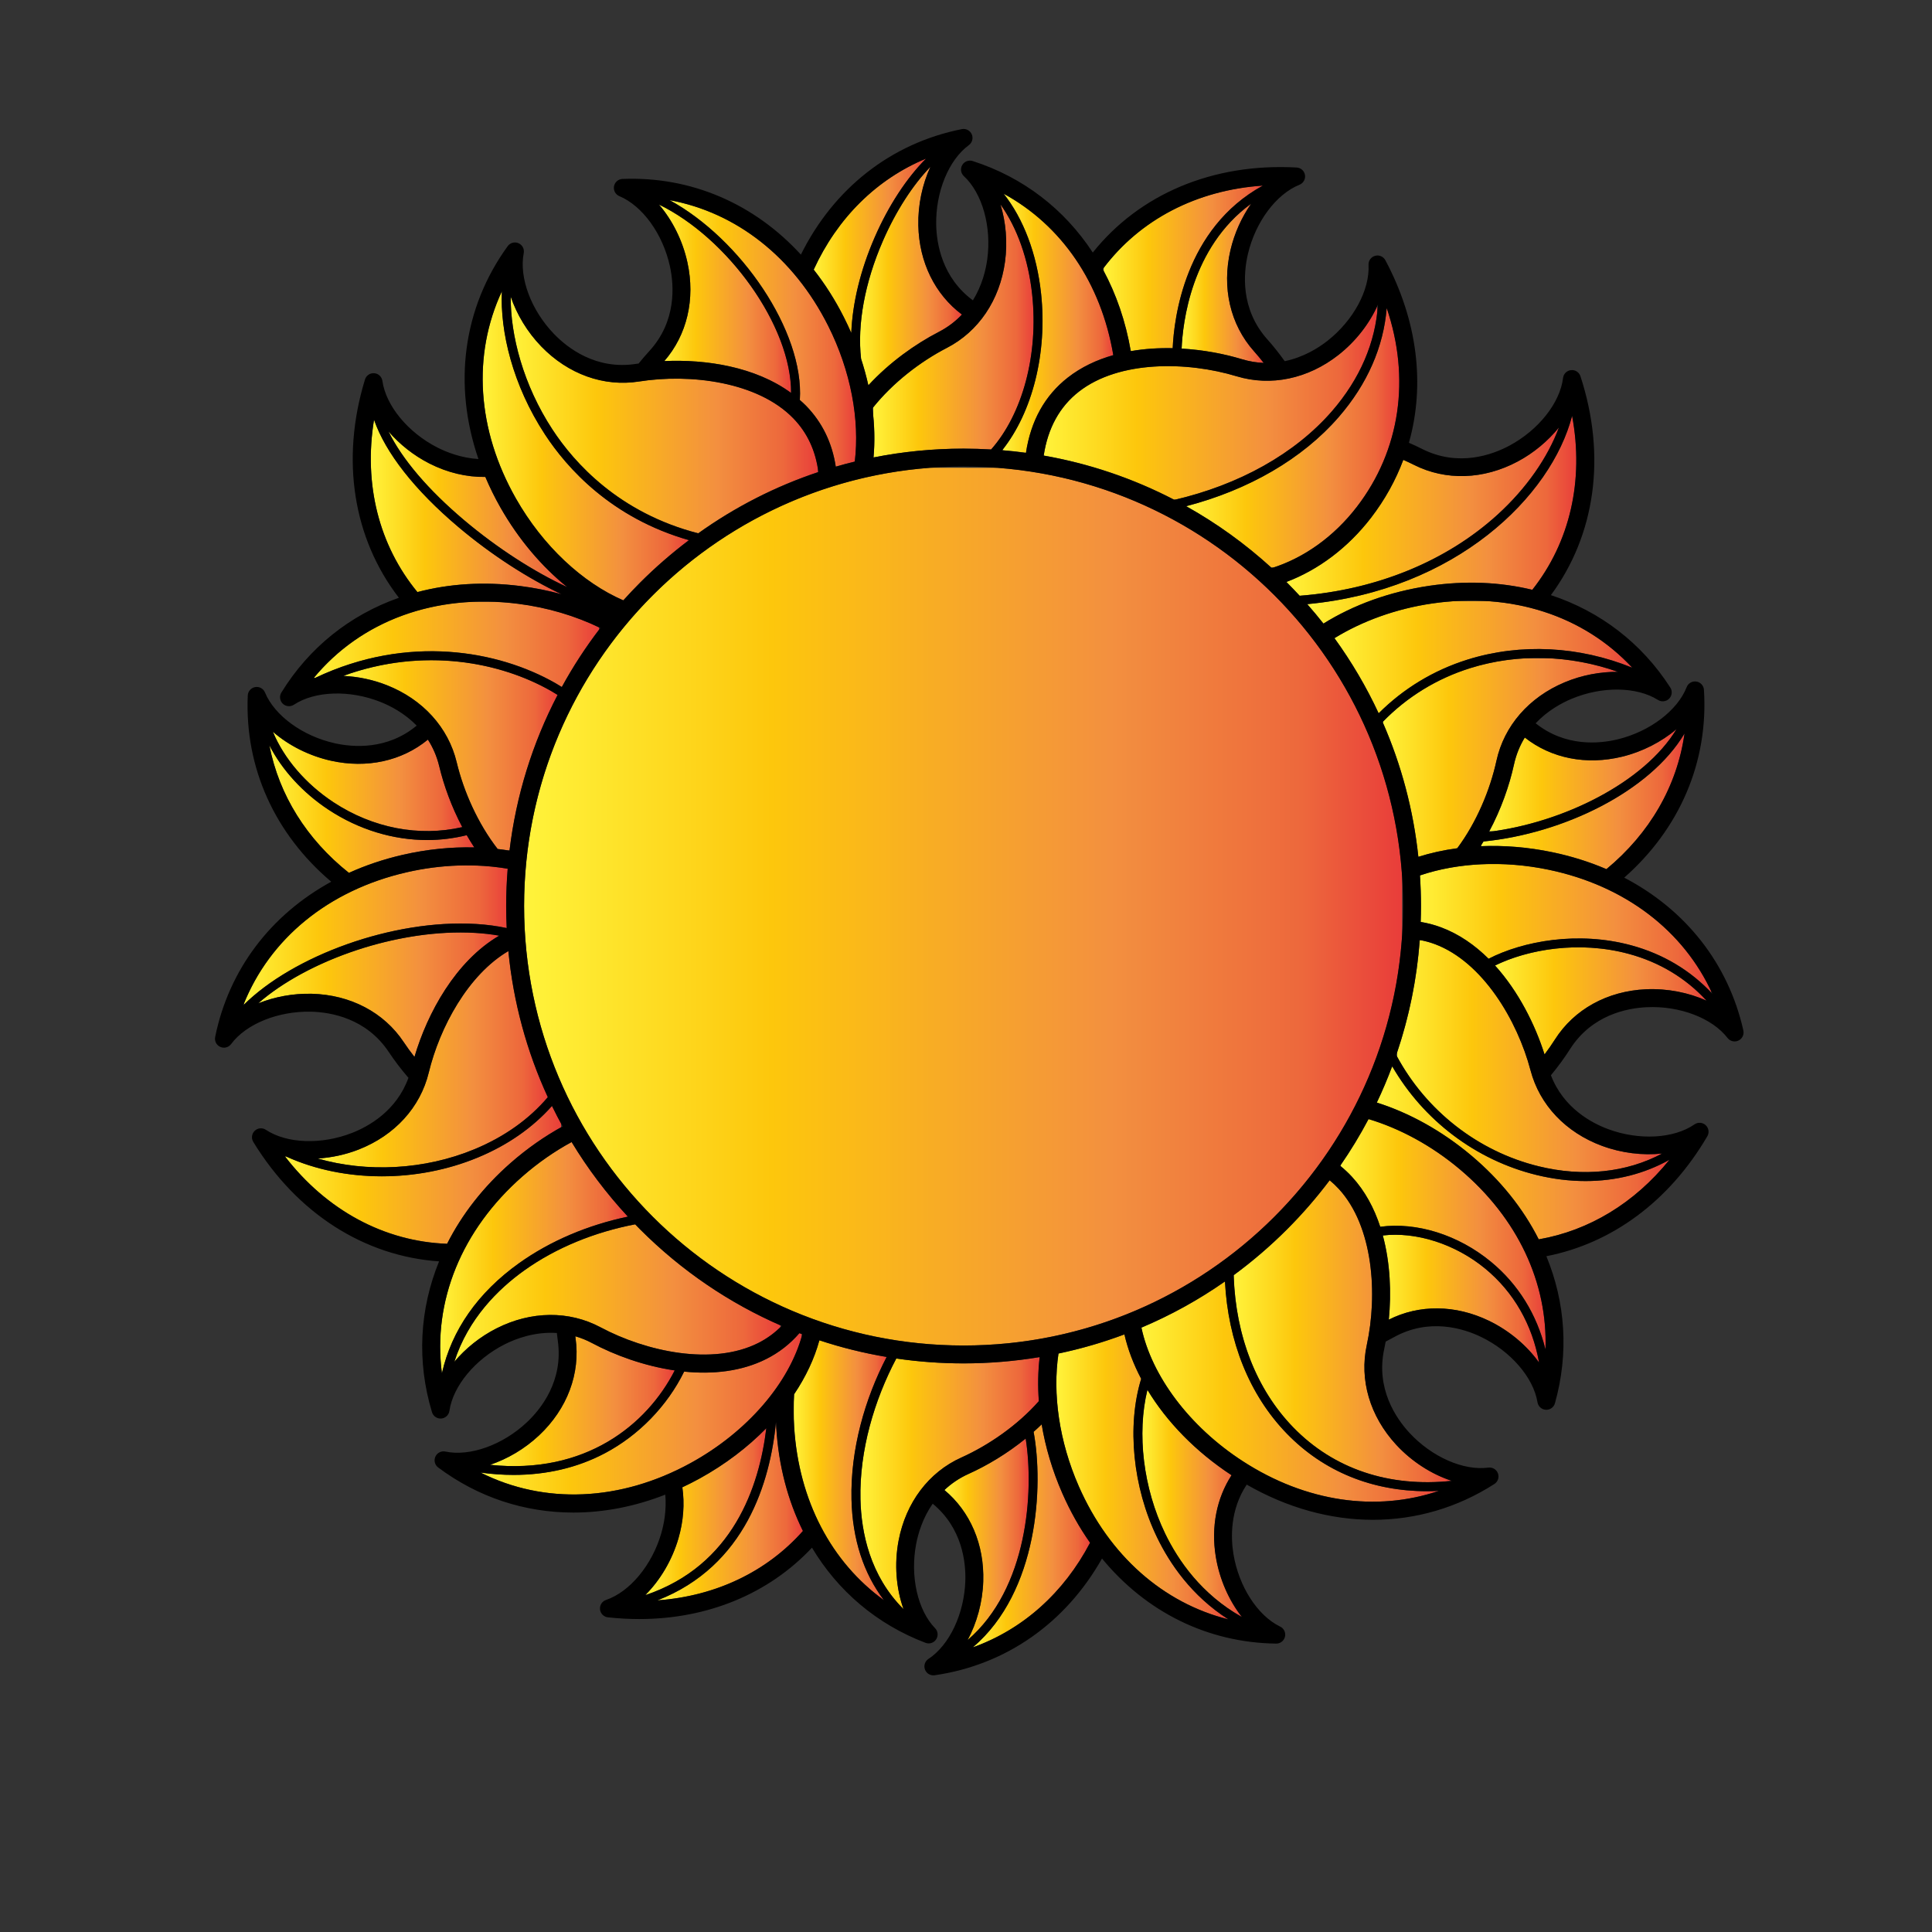 <?xml version="1.0" encoding="UTF-8"?>
<svg version="1.1" viewBox="0 0 1600 1600" xmlns="http://www.w3.org/2000/svg">
<rect x="0" y="0" width="1600" height="1600" fill="#333333" stroke="none"/>
<defs>
<clipPath id="er">
<path d="m232.36 939.38c-6.472-39.986 3.096-77.903 26.989-106.9 19.789 5.213 41.316 6.614 63.768 3.78 8.87-1.117 17.484-2.843 25.75-5.107-20.667 9.71-43.502 24.386-63.972 41.657-27.259 23.001-45.307 46.166-52.439 66.566z"/>
</clipPath>
<clipPath id="eq">
<path d="m226.08 939.32h123.01v-108.41h-123.01z"/>
</clipPath>
<linearGradient id="aw" x2="1" gradientTransform="matrix(118.48 0 0 -118.48 230.61 885.12)" gradientUnits="userSpaceOnUse">
<stop stop-color="#fff33b" offset="0"/>
<stop stop-color="#fdc70c" offset=".281"/>
<stop stop-color="#f3903f" offset=".669"/>
<stop stop-color="#ed683c" offset=".888"/>
<stop stop-color="#e93e3a" offset="1"/>
</linearGradient>
<clipPath id="ep">
<path d="m241.54 931.96v-7e-3c8.481-17.048 24.469-35.928 46.942-54.892 20.556-17.342 43.458-32.021 63.921-41.48-15.803 12.738-30.169 29.58-41.503 49.506-3.55 6.24-6.655 12.566-9.352 18.933-11.596-0.163-23.492 2.613-34.813 8.375-9.709 4.944-18.295 11.803-25.068 19.565z"/>
</clipPath>
<clipPath id="eo">
<path d="m241.54 931.96h111.04v-96.726h-111.04z"/>
</clipPath>
<linearGradient id="av" x2="1" gradientTransform="matrix(111.04 0 0 -111.04 241.54 883.6)" gradientUnits="userSpaceOnUse">
<stop stop-color="#fff33b" offset="0"/>
<stop stop-color="#fdc70c" offset=".281"/>
<stop stop-color="#f3903f" offset=".669"/>
<stop stop-color="#ed683c" offset=".888"/>
<stop stop-color="#e93e3a" offset="1"/>
</linearGradient>
<clipPath id="en">
<path d="m167.43 736.94c6.039-30.694 23.205-58.141 49.359-78.906 10.409 4.712 21.573 8.483 33.413 11.2 15.114 3.469 30.126 4.953 44.475 4.622-1.647 2.481-3.203 5.019-4.686 7.589-8.047-1.98-16.27-3.018-24.523-3.018-21.175 0-42.511 6.423-61.356 18.847-15.993 10.544-28.751 24.631-36.569 39.666z"/>
</clipPath>
<clipPath id="em">
<path d="m167.41 736.94h127.32v-79.258h-127.32z"/>
</clipPath>
<linearGradient id="au" x2="1" gradientTransform="matrix(127.32 0 0 -127.32 167.41 697.31)" gradientUnits="userSpaceOnUse">
<stop stop-color="#fff33b" offset="0"/>
<stop stop-color="#fdc70c" offset=".281"/>
<stop stop-color="#f3903f" offset=".669"/>
<stop stop-color="#ed683c" offset=".888"/>
<stop stop-color="#e93e3a" offset="1"/>
</linearGradient>
<clipPath id="el">
<path d="m169.72 745.3c6.863-16.317 20.168-31.985 37.458-43.383 24.443-16.118 53.27-21.601 80.043-15.459-6.703 12.683-11.464 25.908-14.288 37.697-1.548 6.454-4.044 11.951-7.067 16.667-16.165-13.289-37.898-18.077-60.19-13.122-13.62 3.03-26.3 9.505-35.956 17.869z"/>
</clipPath>
<clipPath id="ek">
<path d="m169.72 746.15h117.68v-65.407h-117.68z"/>
</clipPath>
<linearGradient id="at" x2="1" gradientTransform="matrix(117.67 0 0 -117.67 169.72 715.3)" gradientUnits="userSpaceOnUse">
<stop stop-color="#fff33b" offset="0"/>
<stop stop-color="#fdc70c" offset=".281"/>
<stop stop-color="#f3903f" offset=".669"/>
<stop stop-color="#ed683c" offset=".888"/>
<stop stop-color="#e93e3a" offset="1"/>
</linearGradient>
<clipPath id="ej">
<path d="m293.94 826.44c-39.997-1.662-75.082-18.367-99.015-47.343 0.384 0.08 0.787 0.121 1.17 0.191 57.278 27.136 113.55 16.892 149.13-3.461 1.315-0.752 2.571-1.544 3.837-2.327 6.754 12.347 14.455 24.228 23.064 35.544v1.552c-15.06 7.217-32.22 12.346-50.392 14.638-4.86 0.611-9.676 1.012-14.434 1.206z"/>
</clipPath>
<clipPath id="ei">
<path d="m194.05 826.44h178.07l3e-5 -53.08h-178.07z"/>
</clipPath>
<linearGradient id="as" x2="1" gradientTransform="matrix(178.06 0 1e-4 -178.06 194.05 799.9)" gradientUnits="userSpaceOnUse">
<stop stop-color="#fff33b" offset="0"/>
<stop stop-color="#fdc70c" offset=".281"/>
<stop stop-color="#f3903f" offset=".669"/>
<stop stop-color="#ed683c" offset=".888"/>
<stop stop-color="#e93e3a" offset="1"/>
</linearGradient>
<clipPath id="eh">
<path d="m213.86 780.63v-0.259c8.845-0.471 17.934-2.348 26.521-5.745 22.385-8.851 38.189-26.299 43.364-47.877 4.334-18.083 13.113-38.005 25.443-53.869 2.079-0.239 4.14-0.518 6.181-0.837h1.213c4.098 33.98 14.232 66.581 29.856 96.546-1.312 0.815-2.617 1.632-3.979 2.408-19.506 11.159-45.484 19.149-74.434 19.152-17.245 0-35.541-2.834-54.165-9.519"/>
</clipPath>
<clipPath id="eg">
<path d="m213.86 790.34h133.21v-118.3h-133.21z"/>
</clipPath>
<linearGradient id="ar" x2="1" gradientTransform="matrix(133.21 0 0 -133.21 213.86 731.19)" gradientUnits="userSpaceOnUse">
<stop stop-color="#fff33b" offset="0"/>
<stop stop-color="#fdc70c" offset=".281"/>
<stop stop-color="#f3903f" offset=".669"/>
<stop stop-color="#ed683c" offset=".888"/>
<stop stop-color="#e93e3a" offset="1"/>
</linearGradient>
<clipPath id="ef">
<path d="m284.42 662.59c-10.406-0.368-21.073-1.74-31.734-4.188-48.255-11.067-84.543-40.768-101.04-81.349v-0.814c30.831 30.393 92.547 53.117 144.08 50.049 6.76-0.402 13.123-1.267 19.092-2.544-0.215 4.552-0.329 9.119-0.329 13.702 0 7.774 0.326 15.494 0.941 23.159-6.319 1.075-12.882 1.744-19.602 1.985z"/>
</clipPath>
<clipPath id="ee">
<path d="m151.65 662.59h164.33v-86.991h-164.33z"/>
</clipPath>
<linearGradient id="aq" x2="1" gradientTransform="matrix(164.33 0 0 -164.33 151.65 619.1)" gradientUnits="userSpaceOnUse">
<stop stop-color="#fff33b" offset="0"/>
<stop stop-color="#fdc70c" offset=".281"/>
<stop stop-color="#f3903f" offset=".669"/>
<stop stop-color="#ed683c" offset=".888"/>
<stop stop-color="#e93e3a" offset="1"/>
</linearGradient>
<clipPath id="ed">
<path d="m161.03 577.49v-0.306c9.964 3.905 21.266 6.007 32.657 5.73 24.062-0.617 44.902-11.576 57.172-30.059 2.036-3.063 4.265-6.132 6.652-9.171 8.018 27.196 25.545 59.497 52.651 75.337-5.045 0.892-10.033 1.431-14.761 1.71-3.073 0.184-6.185 0.273-9.323 0.273-45.163 0-96.031-18.507-125.05-43.514"/>
</clipPath>
<clipPath id="ec">
<path d="m161.03 621.15h149.78v-77.321h-149.78z"/>
</clipPath>
<linearGradient id="ap" x2="1" gradientTransform="matrix(149.78 0 0 -149.78 161.03 582.49)" gradientUnits="userSpaceOnUse">
<stop stop-color="#fff33b" offset="0"/>
<stop stop-color="#fdc70c" offset=".281"/>
<stop stop-color="#f3903f" offset=".669"/>
<stop stop-color="#ed683c" offset=".888"/>
<stop stop-color="#e93e3a" offset="1"/>
</linearGradient>
<clipPath id="eb">
<path d="m685.69 1033.9v-1.832c8.004-14.984 13.731-31.748 16.854-49.891 8.57 1.496 17.374 2.032 26.039 1.842 0.798 18.174 7.282 74.324 56.007 101.01-40.939-2.752-76.039-20.942-98.9-51.13"/>
</clipPath>
<clipPath id="ea">
<path d="m685.69 1085.2h99.473v-102.85h-99.473z"/>
</clipPath>
<linearGradient id="ao" x2="1" gradientTransform="matrix(99.474 0 0 -99.474 685.69 1033.8)" gradientUnits="userSpaceOnUse">
<stop stop-color="#fff33b" offset="0"/>
<stop stop-color="#fdc70c" offset=".281"/>
<stop stop-color="#f3903f" offset=".669"/>
<stop stop-color="#ed683c" offset=".888"/>
<stop stop-color="#e93e3a" offset="1"/>
</linearGradient>
<clipPath id="dz">
<path d="m776.98 1073.5c-37.01-27.2-42.192-74.008-42.853-89.778 13.495-0.783 26.455-3.255 37.428-6.578 4.721-1.431 9.254-2.135 13.572-2.319-1.968 2.525-3.984 4.942-6.026 7.231-14.777 16.545-20.105 39.477-14.616 62.917 2.437 10.403 6.915 20.198 12.668 28.527z"/>
</clipPath>
<clipPath id="dy">
<path d="m734.07 1073.6h51v-98.933h-51z"/>
</clipPath>
<linearGradient id="an" x2="1" gradientTransform="matrix(51.001 0 0 -51.001 734.07 1024.1)" gradientUnits="userSpaceOnUse">
<stop stop-color="#fff33b" offset="0"/>
<stop stop-color="#fdc70c" offset=".281"/>
<stop stop-color="#f3903f" offset=".669"/>
<stop stop-color="#ed683c" offset=".888"/>
<stop stop-color="#e93e3a" offset="1"/>
</linearGradient>
<clipPath id="dx">
<path d="m505.55 1032.8c7.064-8.982 13.396-18.924 18.856-29.77 1.6-3.18 3.097-6.38 4.494-9.59 0.72 18.447 5.619 38.946 14.524 59.407 8.642 19.849 20.017 37.024 31.896 48.922-30.69-12.717-55.046-36.872-69.77-68.969"/>
</clipPath>
<clipPath id="dw">
<path d="m505.41 1102.1h69.769v-108.33h-69.769z"/>
</clipPath>
<linearGradient id="am" x2="1" gradientTransform="matrix(69.768 0 0 -69.768 505.41 1048)" gradientUnits="userSpaceOnUse">
<stop stop-color="#fff33b" offset="0"/>
<stop stop-color="#fdc70c" offset=".281"/>
<stop stop-color="#f3903f" offset=".669"/>
<stop stop-color="#ed683c" offset=".888"/>
<stop stop-color="#e93e3a" offset="1"/>
</linearGradient>
<clipPath id="dv">
<path d="m548.52 1050.6c-11.324-26.017-15.966-51.948-13.547-73.187 1.805-5.51 3.316-11.019 4.529-16.5 13.148 14.276 29.238 25.69 43.656 33.128 5.897 3.04 10.64 6.78 14.498 10.839-16.764 12.523-26.604 32.478-27.108 55.318-0.282 12.881 2.514 25.648 7.514 36.49-10.906-11.292-21.417-27.426-29.542-46.088"/>
</clipPath>
<clipPath id="du">
<path d="m532.29 1097h65.102v-135.77h-65.102z"/>
</clipPath>
<linearGradient id="al" x2="1" gradientTransform="matrix(63.307 0 0 -63.307 534.08 1029.1)" gradientUnits="userSpaceOnUse">
<stop stop-color="#fff33b" offset="0"/>
<stop stop-color="#fdc70c" offset=".281"/>
<stop stop-color="#f3903f" offset=".669"/>
<stop stop-color="#ed683c" offset=".888"/>
<stop stop-color="#e93e3a" offset="1"/>
</linearGradient>
<clipPath id="dt">
<path d="m646.82 1017.9c3.92-36.846-5.31-73.318-23.844-96.869v-0.427c4.842-0.408 9.662-0.937 14.449-1.586 2.997 19.896 11.697 35.588 26.03 46.779 8.345 6.511 17.991 11.011 28.232 13.914-7.577 44.875-32.146 80.671-68.122 100.29 12.307-15.591 20.617-37.311 23.255-62.098"/>
</clipPath>
<clipPath id="ds">
<path d="m622.97 1080h69.028v-160.98h-69.028z"/>
</clipPath>
<linearGradient id="ak" x2="1" gradientTransform="matrix(69.027 0 0 -69.027 622.97 999.5)" gradientUnits="userSpaceOnUse">
<stop stop-color="#fff33b" offset="0"/>
<stop stop-color="#fdc70c" offset=".281"/>
<stop stop-color="#f3903f" offset=".669"/>
<stop stop-color="#ed683c" offset=".888"/>
<stop stop-color="#e93e3a" offset="1"/>
</linearGradient>
<clipPath id="dr">
<path d="m624.41 1037.7c-3.254-23.853-16.428-43.365-36.146-53.538-16.296-8.407-33.303-21.437-45.725-36.912v-5.23c0.873-8.894 0.928-17.583 0.171-25.913 18.231 3.622 36.953 5.477 55.958 5.477 5.735 0 11.439-0.19 17.114-0.525 19.538 22.156 29.48 58.889 25.509 96.196-2.357 22.12-9.366 41.596-19.722 56.08 3.376-10.984 4.506-23.426 2.841-35.635"/>
</clipPath>
<clipPath id="dq">
<path d="m542.53 1073.6h103.24v-157.23h-103.24z"/>
</clipPath>
<linearGradient id="aj" x2="1" gradientTransform="matrix(100.13 0 0 -100.13 542.54 994.96)" gradientUnits="userSpaceOnUse">
<stop stop-color="#fff33b" offset="0"/>
<stop stop-color="#fdc70c" offset=".281"/>
<stop stop-color="#f3903f" offset=".669"/>
<stop stop-color="#ed683c" offset=".888"/>
<stop stop-color="#e93e3a" offset="1"/>
</linearGradient>
<clipPath id="dp">
<path d="m427.09 1037.3c5.001-22.868-0.245-45.093-14.354-61.313 25.94 1.178 56.404-3.539 78.466-19.574h0.25v2.864c-1.711 41.308-40.389 93.743-82.036 113.96 8.292-9.677 14.702-22.339 17.674-35.933"/>
</clipPath>
<clipPath id="do">
<path d="m409.19 1073.5h82.263v-117.04h-82.263z"/>
</clipPath>
<linearGradient id="ai" x2="1" gradientTransform="matrix(82.093 0 0 -82.093 409.19 1014.9)" gradientUnits="userSpaceOnUse">
<stop stop-color="#fff33b" offset="0"/>
<stop stop-color="#fdc70c" offset=".281"/>
<stop stop-color="#f3903f" offset=".669"/>
<stop stop-color="#ed683c" offset=".888"/>
<stop stop-color="#e93e3a" offset="1"/>
</linearGradient>
<clipPath id="dn">
<path d="m496.94 951.82c1.341-1.184 2.676-2.37 3.923-3.657 10.023-10.327 16.148-22.966 18.4-37.755 3.912 1.134 7.847 2.185 11.811 3.147 3.137 25.825-2.386 56.259-16.597 84.481-21.468 42.633-57.107 70.347-98.486 77.957 44.121-23.993 83.711-81.486 80.949-124.17"/>
</clipPath>
<clipPath id="dm">
<path d="m415.85 1076.3h118.22v-165.58h-118.22z"/>
</clipPath>
<linearGradient id="ah" x2="1" gradientTransform="matrix(115.93 0 0 -115.93 415.85 993.46)" gradientUnits="userSpaceOnUse">
<stop stop-color="#fff33b" offset="0"/>
<stop stop-color="#fdc70c" offset=".281"/>
<stop stop-color="#f3903f" offset=".669"/>
<stop stop-color="#ed683c" offset=".888"/>
<stop stop-color="#e93e3a" offset="1"/>
</linearGradient>
<clipPath id="dl">
<path d="m482.1 316.52c-3.63-36.786-18.848-89.082-73.577-110.45v-0.024c36.136 2.627 67.84 17.73 90.337 43.111-9.371 18.938-15.082 40.496-16.538 63.866-0.075 1.17-0.123 2.332-0.173 3.493z"/>
</clipPath>
<clipPath id="dk">
<path d="m408.52 316.52h90.411v-110.82h-90.411z"/>
</clipPath>
<linearGradient id="ag" x2="1" gradientTransform="matrix(90.41 0 0 -90.41 408.52 261.11)" gradientUnits="userSpaceOnUse">
<stop stop-color="#fff33b" offset="0"/>
<stop stop-color="#fdc70c" offset=".281"/>
<stop stop-color="#f3903f" offset=".669"/>
<stop stop-color="#ed683c" offset=".888"/>
<stop stop-color="#e93e3a" offset="1"/>
</linearGradient>
<clipPath id="dj">
<path d="m434.5 281.65c-3.496-1.921-7.019-3.698-10.557-5.358 1.464-10.207 0.713-20.993-2.426-31.774-3.904-13.408-11.191-25.655-20.168-34.755v-0.317h0.057c54.113 18.436 70.367 67.443 74.711 103.54-11.612-11.858-25.653-22.572-41.617-31.341"/>
</clipPath>
<clipPath id="di">
<path d="m401.35 313.18h75.271v-103.74h-75.271z"/>
</clipPath>
<linearGradient id="af" x2="1" gradientTransform="matrix(75.272 0 0 -75.272 401.35 261.32)" gradientUnits="userSpaceOnUse">
<stop stop-color="#fff33b" offset="0"/>
<stop stop-color="#fdc70c" offset=".281"/>
<stop stop-color="#f3903f" offset=".669"/>
<stop stop-color="#ed683c" offset=".888"/>
<stop stop-color="#e93e3a" offset="1"/>
</linearGradient>
<clipPath id="dh">
<path d="m636.83 306.23c-11.389-9.192-23.743-16.519-35.01-21.592-6.045-2.722-10.985-6.201-15.053-10.048 16.073-13.398 24.834-33.852 24.119-56.685-0.406-13.075-3.98-25.867-9.708-36.521 37.279 31.935 41.287 91.834 36.139 124.85z"/>
</clipPath>
<clipPath id="dg">
<path d="m586.53 306.24h55.726v-125.2h-55.726z"/>
</clipPath>
<linearGradient id="ae" x2="1" gradientTransform="matrix(52.359 0 0 -52.359 586.53 243.64)" gradientUnits="userSpaceOnUse">
<stop stop-color="#fff33b" offset="0"/>
<stop stop-color="#fdc70c" offset=".281"/>
<stop stop-color="#f3903f" offset=".669"/>
<stop stop-color="#ed683c" offset=".888"/>
<stop stop-color="#e93e3a" offset="1"/>
</linearGradient>
<clipPath id="df">
<path d="m642.18 310.74c6.194-33.351 3.016-98.824-37.343-133.53v-0.218c30.909 11.185 56.174 33.874 72.426 64.835-6.573 9.347-12.362 19.614-17.24 30.738-6.224 14.202-10.484 28.674-12.836 42.833-1.631-1.595-3.307-3.144-5.007-4.654"/>
</clipPath>
<clipPath id="de">
<path d="m604.83 315.52h72.865v-138.56h-72.865z"/>
</clipPath>
<linearGradient id="ad" x2="1" gradientTransform="matrix(72.868 0 0 -72.868 604.83 246.23)" gradientUnits="userSpaceOnUse">
<stop stop-color="#fff33b" offset="0"/>
<stop stop-color="#fdc70c" offset=".281"/>
<stop stop-color="#f3903f" offset=".669"/>
<stop stop-color="#ed683c" offset=".888"/>
<stop stop-color="#e93e3a" offset="1"/>
</linearGradient>
<clipPath id="dd">
<path d="m509.06 367.53c-3.093-11.339-8.425-22.642-15.683-33.45-0.083-1.45-0.149-2.905-0.196-4.366v-11.016c0.054-1.655 0.132-3.314 0.235-4.979 2.855-45.745 23.125-83.982 55.76-107.56-12.678 16.733-19.569 37.871-20.136 62.611-0.715 31.185 8.371 62.591 21.835 88.491-14.147 2.381-28.023 5.81-41.529 10.266z"/>
</clipPath>
<clipPath id="dc">
<path d="m493.18 367.53h57.887v-161.45h-57.887z"/>
</clipPath>
<linearGradient id="ac" x2="1" gradientTransform="matrix(57.783 0 0 -57.783 493.29 286.81)" gradientUnits="userSpaceOnUse">
<stop stop-color="#fff33b" offset="0"/>
<stop stop-color="#fdc70c" offset=".281"/>
<stop stop-color="#f3903f" offset=".669"/>
<stop stop-color="#ed683c" offset=".888"/>
<stop stop-color="#e93e3a" offset="1"/>
</linearGradient>
<clipPath id="db">
<path d="m645.33 357.08c-15.283-2.508-30.874-3.807-46.67-3.807-14.114 0-28.073 1.027-41.788 3.037-13.649-25.755-22.969-57.194-22.278-87.412 0.474-20.66 5.895-47.513 26.781-68.327-4.58 12.735-5.876 27.975-3.067 42.665 4.518 23.648 18.715 42.432 38.949 51.537 16.957 7.632 34.891 19.978 48.179 35.047-0.705 9.383-0.53 18.529 0.503 27.26z"/>
</clipPath>
<clipPath id="da">
<path d="m534.27 357.07h112.05v-156.61h-112.05z"/>
</clipPath>
<linearGradient id="ab" x2="1" gradientTransform="matrix(111.39 0 0 -111.39 534.93 278.76)" gradientUnits="userSpaceOnUse">
<stop stop-color="#fff33b" offset="0"/>
<stop stop-color="#fdc70c" offset=".281"/>
<stop stop-color="#f3903f" offset=".669"/>
<stop stop-color="#ed683c" offset=".888"/>
<stop stop-color="#e93e3a" offset="1"/>
</linearGradient>
<clipPath id="cz">
<path d="m712.86 336.72c-6.605-27.052-2.585-60.987 11.024-89.136 8.09-16.737 22.621-37.864 47.713-51.89-8.015 10.192-13.934 23.431-16.226 37.452-3.031 18.564 0.528 36.35 9.787 50.643-22.354 14.673-40.252 33.185-52.195 52.931z"/>
</clipPath>
<clipPath id="cy">
<path d="m706.38 336.74h65.354v-141.15h-65.354z"/>
</clipPath>
<linearGradient id="aa" x2="1" gradientTransform="matrix(61.849 0 0 -61.849 709.89 266.17)" gradientUnits="userSpaceOnUse">
<stop stop-color="#fff33b" offset="0"/>
<stop stop-color="#fdc70c" offset=".281"/>
<stop stop-color="#f3903f" offset=".669"/>
<stop stop-color="#ed683c" offset=".888"/>
<stop stop-color="#e93e3a" offset="1"/>
</linearGradient>
<clipPath id="cx">
<path d="m657.63 359.39c-3.729-25.018 0.364-54.511 12.575-82.365 18.976-43.282 52.599-72.682 92.967-82.783-22.84 14.571-36.464 34.712-44.299 50.919-15.094 31.226-18.82 69.411-9.861 98.519-4.792 9.095-8.316 18.379-10.417 27.606-13.295-4.986-26.982-8.962-40.965-11.896"/>
</clipPath>
<clipPath id="cw">
<path d="m654.31 371.31h109.27v-177.05h-109.27z"/>
</clipPath>
<linearGradient id="z" x2="1" gradientTransform="matrix(106.87 0 0 -106.87 656.71 282.79)" gradientUnits="userSpaceOnUse">
<stop stop-color="#fff33b" offset="0"/>
<stop stop-color="#fdc70c" offset=".281"/>
<stop stop-color="#f3903f" offset=".669"/>
<stop stop-color="#ed683c" offset=".888"/>
<stop stop-color="#e93e3a" offset="1"/>
</linearGradient>
<clipPath id="cv">
<path d="m266.4 533.95c-5.224-21.563-21.073-38.976-43.478-47.773-8.243-3.24-16.939-5.065-25.446-5.611v-0.033c30.547-8.753 66.224-7.102 97.323 5.803 18.668 7.747 34.04 18.752 45.566 32.342-13.109 28.468-21.431 59.052-24.512 90.762-25.017-14.703-42.631-47.326-49.453-75.49"/>
</clipPath>
<clipPath id="cu">
<path d="m197.47 609.81h142.99v-137.66h-142.99z"/>
</clipPath>
<linearGradient id="y" x2="1" gradientTransform="matrix(142.98 0 0 -142.98 197.48 542.62)" gradientUnits="userSpaceOnUse">
<stop stop-color="#fff33b" offset="0"/>
<stop stop-color="#fdc70c" offset=".281"/>
<stop stop-color="#f3903f" offset=".669"/>
<stop stop-color="#ed683c" offset=".888"/>
<stop stop-color="#e93e3a" offset="1"/>
</linearGradient>
<clipPath id="ct">
<path d="m342.92 513.18c-11.879-13.36-27.348-24.235-45.985-31.97-18.92-7.852-39.502-11.7-59.7-11.7-20.952 0-41.481 4.143-59.324 12.252-0.29 0.061-0.586 0.088-0.87 0.15 25.856-33.594 61.792-52.918 100.75-54.336 9.233 18.282 22.476 35.336 39.508 50.266 10.223 8.965 21.104 16.544 32.251 22.669-2.301 4.171-4.496 8.397-6.576 12.669z"/>
</clipPath>
<clipPath id="cs">
<path d="m176.06 513.21h172.51l4e-5 -85.645h-172.51z"/>
</clipPath>
<linearGradient id="x" x2="1" gradientTransform="matrix(172.51 0 1e-4 -172.51 176.06 470.39)" gradientUnits="userSpaceOnUse">
<stop stop-color="#fff33b" offset="0"/>
<stop stop-color="#fdc70c" offset=".281"/>
<stop stop-color="#f3903f" offset=".669"/>
<stop stop-color="#ed683c" offset=".888"/>
<stop stop-color="#e93e3a" offset="1"/>
</linearGradient>
<clipPath id="cr">
<path d="m357.59 368.99c3.132-21.964-5.141-44.007-22.7-60.473-8.91-8.362-19.605-14.627-30.424-18.254 59.085-6.273 97.479 24.82 114.74 58.639-18.959 2.771-37.207 9.451-51.343 16.993-3.509 1.876-6.984 3.229-10.406 4.233 0.049-0.371 0.084-0.763 0.137-1.138"/>
</clipPath>
<clipPath id="cq">
<path d="m304.43 370.43h114.74v-86.138h-114.74z"/>
</clipPath>
<linearGradient id="w" x2="1" gradientTransform="matrix(114.74 0 0 -114.74 304.43 330.1)" gradientUnits="userSpaceOnUse">
<stop stop-color="#fff33b" offset="0"/>
<stop stop-color="#fdc70c" offset=".281"/>
<stop stop-color="#f3903f" offset=".669"/>
<stop stop-color="#ed683c" offset=".888"/>
<stop stop-color="#e93e3a" offset="1"/>
</linearGradient>
<clipPath id="cp">
<path d="m476.12 356.02c-15.536-7.823-33.446-9.625-51.055-7.839-10.447-21.277-28.161-39.596-49.26-50.734-16.948-8.95-36.105-13.451-56.688-13.451-6.703 0-13.565 0.495-20.545 1.454 39.514-19.872 86.806-18.09 130.58 5.951 34.845 19.141 60.38 48.945 68.849 78.203v1.959c-0.444 0.162-0.888 0.322-1.328 0.494-5.727-6.648-12.574-12.013-20.554-16.037"/>
</clipPath>
<clipPath id="co">
<path d="m298.08 372.34h199.92l6e-5 -106.48h-199.92z"/>
</clipPath>
<linearGradient id="v" x2="1" gradientTransform="matrix(199.92 0 1e-4 -199.92 298.08 322.23)" gradientUnits="userSpaceOnUse">
<stop stop-color="#fff33b" offset="0"/>
<stop stop-color="#fdc70c" offset=".281"/>
<stop stop-color="#f3903f" offset=".669"/>
<stop stop-color="#ed683c" offset=".888"/>
<stop stop-color="#e93e3a" offset="1"/>
</linearGradient>
<clipPath id="cn">
<path d="m324.62 469.47c-37.895-33.222-55.773-77.568-50.12-121.9h0.17c6.047 26.484 22.3 49.729 47.77 67.936 19.568 13.983 42.986 23.77 67.65 28.956-13.322 14.373-25.009 29.888-34.953 46.33-10.59-5.75-20.908-12.895-30.517-21.323"/>
</clipPath>
<clipPath id="cm">
<path d="m268.88 491.28h121.37v-143.7h-121.37z"/>
</clipPath>
<linearGradient id="u" x2="1" gradientTransform="matrix(116.62 0 0 -116.62 273.63 419.43)" gradientUnits="userSpaceOnUse">
<stop stop-color="#fff33b" offset="0"/>
<stop stop-color="#fdc70c" offset=".281"/>
<stop stop-color="#f3903f" offset=".669"/>
<stop stop-color="#ed683c" offset=".888"/>
<stop stop-color="#e93e3a" offset="1"/>
</linearGradient>
<clipPath id="cl">
<path d="m325.68 410.99c-16.078-11.491-34.826-29.933-43.397-56.726 6.949 8.275 15.97 15.589 26.224 20.777 21.473 10.868 45.018 11.116 64.59 0.667 28.368-15.142 69.673-24.032 98.02-9.756 5.469 2.759 10.307 6.318 14.54 10.618-32.405 14.048-62.201 34.216-87.926 59.94-1.046 1.047-2.066 2.112-3.094 3.171-25.145-4.822-49.107-14.506-68.957-28.691"/>
</clipPath>
<clipPath id="ck">
<path d="m281.44 439.8h203.37l4e-5 -88.005h-203.37z"/>
</clipPath>
<linearGradient id="t" x2="1" gradientTransform="matrix(203.37 0 1e-4 -203.37 281.44 397.09)" gradientUnits="userSpaceOnUse">
<stop stop-color="#fff33b" offset="0"/>
<stop stop-color="#fdc70c" offset=".281"/>
<stop stop-color="#f3903f" offset=".669"/>
<stop stop-color="#ed683c" offset=".888"/>
<stop stop-color="#e93e3a" offset="1"/>
</linearGradient>
<clipPath id="cj">
<path d="m812.26 825v-0.136c3.443-3.91 6.769-7.895 9.979-11.962 18.537 11.569 41.179 19.883 65.921 23.504 22.389 3.278 43.939 2.307 63.83-2.508 23.434 29.626 32.217 67.986 24.73 108.07-12.992-49.988-72-108.2-164.46-116.97"/>
</clipPath>
<clipPath id="ci">
<path d="m812.26 942.16h172.06v-129.07h-172.06z"/>
</clipPath>
<linearGradient id="s" x2="1" gradientTransform="matrix(167.17 0 0 -167.17 812.26 877.63)" gradientUnits="userSpaceOnUse">
<stop stop-color="#fff33b" offset="0"/>
<stop stop-color="#fdc70c" offset=".281"/>
<stop stop-color="#f3903f" offset=".669"/>
<stop stop-color="#ed683c" offset=".888"/>
<stop stop-color="#e93e3a" offset="1"/>
</linearGradient>
<clipPath id="ch">
<path d="m943.01 913.65c-21.234-11.351-44.765-12.118-64.561-2.116-2.126 1.075-4.342 2.102-6.599 3.097-4.732-12.639-11.384-24.695-19.962-35.866-14.417-18.782-32.845-32.459-52.496-39.928v-0.247c0.07-0.068 0.141-0.136 0.211-0.205 2.685-2.685 5.292-5.427 7.855-8.201 47.738 3.71 91.209 21.464 123.01 50.445 17.939 16.343 31.174 35.491 38.066 54.117-6.733-8.317-15.5-15.732-25.525-21.096"/>
</clipPath>
<clipPath id="cg">
<path d="m799.39 934.97h169.33v-104.56h-169.33z"/>
</clipPath>
<linearGradient id="r" x2="1" gradientTransform="matrix(169.33 0 0 -169.33 799.39 882.69)" gradientUnits="userSpaceOnUse">
<stop stop-color="#fff33b" offset="0"/>
<stop stop-color="#fdc70c" offset=".281"/>
<stop stop-color="#f3903f" offset=".669"/>
<stop stop-color="#ed683c" offset=".888"/>
<stop stop-color="#e93e3a" offset="1"/>
</linearGradient>
<clipPath id="cf">
<path d="m831.79 941.3c-22.627-26.112-56.135-45.363-94.74-55.442v-0.09c18.765-10.491 36.423-23.187 52.65-37.954h1.734c19.219 6.314 37.495 19.303 51.635 37.721 26.955 35.117 33.291 79.815 18.477 123.41-1.96-24.129-12.02-47.18-29.756-67.645"/>
</clipPath>
<clipPath id="ce">
<path d="m737.05 1009.4h139.42v-161.54h-139.42z"/>
</clipPath>
<linearGradient id="q" x2="1" gradientTransform="matrix(132.41 0 0 -132.41 737.05 928.58)" gradientUnits="userSpaceOnUse">
<stop stop-color="#fff33b" offset="0"/>
<stop stop-color="#fdc70c" offset=".281"/>
<stop stop-color="#f3903f" offset=".669"/>
<stop stop-color="#ed683c" offset=".888"/>
<stop stop-color="#e93e3a" offset="1"/>
</linearGradient>
<clipPath id="cd">
<path d="m831.55 979.79c-18.944-14.847-41.991-19.677-63.217-13.247-30.772 9.318-73.026 9.981-98.039-9.546-11.965-9.341-19.261-22.662-21.857-39.715 28.449-4.995 55.768-14.283 81.195-27.515 40.053 9.3 74.892 28.552 97.957 55.167 17.355 20.022 27.003 42.598 28.525 66.172-5.124-11.598-13.681-22.786-24.564-31.316"/>
</clipPath>
<clipPath id="cc">
<path d="m647.92 1011.4h207.68l6e-5 -121.34h-207.68z"/>
</clipPath>
<linearGradient id="p" x2="1" gradientTransform="matrix(207.68 0 1e-4 -207.68 647.92 950.77)" gradientUnits="userSpaceOnUse">
<stop stop-color="#fff33b" offset="0"/>
<stop stop-color="#fdc70c" offset=".281"/>
<stop stop-color="#f3903f" offset=".669"/>
<stop stop-color="#ed683c" offset=".888"/>
<stop stop-color="#e93e3a" offset="1"/>
</linearGradient>
<clipPath id="cb">
<path d="m1046.5 744.48c-21.523-35.984-75.149-61.991-124.82-66.95-0.449-0.749-0.906-1.496-1.371-2.239v-0.674c14.206 0.576 29.095-0.617 44.121-3.753 11.889-2.473 23.128-6.023 33.629-10.53 26.92 22.268 43.919 51.636 48.505 84.146z"/>
</clipPath>
<clipPath id="ca">
<path d="m920.28 744.48h126.71v-84.293h-126.71z"/>
</clipPath>
<linearGradient id="o" x2="1" gradientTransform="matrix(126.71 0 0 -126.71 920.28 702.33)" gradientUnits="userSpaceOnUse">
<stop stop-color="#fff33b" offset="0"/>
<stop stop-color="#fdc70c" offset=".281"/>
<stop stop-color="#f3903f" offset=".669"/>
<stop stop-color="#ed683c" offset=".888"/>
<stop stop-color="#e93e3a" offset="1"/>
</linearGradient>
<clipPath id="bz">
<path d="m1007.8 730.21c-22.197-5.403-44.016-1.051-60.436 11.913-2.929-4.774-5.316-10.322-6.734-16.804-2.848-13.028-8.004-27.836-15.522-41.795 46.177 5.746 96.385 30.628 116.51 63.782-9.259-7.83-21.066-13.992-33.814-17.096"/>
</clipPath>
<clipPath id="by">
<path d="m925.01 747.68h116.5v-63.781h-116.5z"/>
</clipPath>
<linearGradient id="n" x2="1" gradientTransform="matrix(116.5 0 0 -116.5 925.01 715.79)" gradientUnits="userSpaceOnUse">
<stop stop-color="#fff33b" offset="0"/>
<stop stop-color="#fdc70c" offset=".281"/>
<stop stop-color="#f3903f" offset=".669"/>
<stop stop-color="#ed683c" offset=".888"/>
<stop stop-color="#e93e3a" offset="1"/>
</linearGradient>
<clipPath id="bx">
<path d="m902.94 826.82c-4.348-0.297-8.739-0.766-13.168-1.413-22.586-3.307-43.521-10.99-60.701-21.555 10.688-14.732 19.869-30.355 27.464-46.691 15.321 15.318 34.109 26.79 55.305 33.401 32.92 10.263 69.159 8.334 101.97-4.952v0.182c-22.708 24.255-53.793 38.568-88.831 41.028z"/>
</clipPath>
<clipPath id="bw">
<path d="m828.8 826.82h185.01l1e-4 -70.037h-185.01z"/>
</clipPath>
<linearGradient id="m" x2="1" gradientTransform="matrix(185.01 0 1e-4 -185.01 828.8 791.8)" gradientUnits="userSpaceOnUse">
<stop stop-color="#fff33b" offset="0"/>
<stop stop-color="#fdc70c" offset=".281"/>
<stop stop-color="#f3903f" offset=".669"/>
<stop stop-color="#ed683c" offset=".888"/>
<stop stop-color="#e93e3a" offset="1"/>
</linearGradient>
<clipPath id="bv">
<path d="m946.96 791.3c-11.358-0.658-22.597-2.664-33.463-6.051-20.852-6.505-39.282-17.9-54.179-33.166v-1.091c11.424-26.201 18.818-54.12 21.882-82.991 7.633 2.409 15.728 4.199 24.162 5.325 12.012 16.109 20.389 36.202 24.361 54.368 4.737 21.675 20.19 39.438 42.393 48.738 10.688 4.474 22.21 6.601 33.092 6.489-13.491 4.761-27.488 7.574-41.503 8.379z"/>
</clipPath>
<clipPath id="bu">
<path d="m859.32 791.3h146.22v-123.54h-146.22z"/>
</clipPath>
<linearGradient id="l" x2="1" gradientTransform="matrix(146.22 0 0 -146.22 859.32 729.53)" gradientUnits="userSpaceOnUse">
<stop stop-color="#fff33b" offset="0"/>
<stop stop-color="#fdc70c" offset=".281"/>
<stop stop-color="#f3903f" offset=".669"/>
<stop stop-color="#ed683c" offset=".888"/>
<stop stop-color="#e93e3a" offset="1"/>
</linearGradient>
<clipPath id="bt">
<path d="m928.85 600.45c14.634-16.162 24.924-36.842 30.756-55.255 2.326 3.085 4.494 6.201 6.467 9.304 11.899 18.724 32.513 30.094 56.562 31.197 13.263 0.587 26.465-2.058 37.623-7.074-12.816 13.944-29.123 23.823-48.157 29.008-10.546 2.87-21.184 4.115-31.43 4.118-19.936 0-38.394-4.71-51.821-11.298"/>
</clipPath>
<clipPath id="bs">
<path d="m928.66 611.98h131.41v-66.552h-131.41z"/>
</clipPath>
<linearGradient id="k" x2="1" gradientTransform="matrix(131.41 0 0 -131.41 928.66 578.71)" gradientUnits="userSpaceOnUse">
<stop stop-color="#fff33b" offset="0"/>
<stop stop-color="#fdc70c" offset=".281"/>
<stop stop-color="#f3903f" offset=".669"/>
<stop stop-color="#ed683c" offset=".888"/>
<stop stop-color="#e93e3a" offset="1"/>
</linearGradient>
<clipPath id="br">
<path d="m923.8 663.5c-14.86-0.369-29.007-2.793-41.61-7.056 0.414-6.3 0.639-12.629 0.639-19.003 0-3.308-0.076-6.602-0.19-9.896 4.26-0.7 8.472-1.802 12.628-3.354 11.173-4.154 21.032-11.049 29.566-19.518 21.274 10.93 55.501 17.373 88.722 8.322 19.836-5.405 36.86-15.642 50.298-30.066-17.7 39.078-54.154 67.139-101.72 77.05-10.194 2.124-20.38 3.276-30.317 3.521z"/>
</clipPath>
<clipPath id="bq">
<path d="m881.4 663.54h181.66v-80.621h-181.66z"/>
</clipPath>
<linearGradient id="j" x2="1" gradientTransform="matrix(181.66 0 1e-4 -181.66 881.4 623.23)" gradientUnits="userSpaceOnUse">
<stop stop-color="#fff33b" offset="0"/>
<stop stop-color="#fdc70c" offset=".281"/>
<stop stop-color="#f3903f" offset=".669"/>
<stop stop-color="#ed683c" offset=".888"/>
<stop stop-color="#e93e3a" offset="1"/>
</linearGradient>
<clipPath id="bp">
<path d="m864.82 537.5c-2.822-7.53-5.959-14.937-9.419-22.201 20.11-6.352 40.391-17.477 58.732-32.919 18.146-15.283 32.211-32.967 41.867-52.054 31.081 5.384 59.312 22.425 80.878 49.018v0.239c-15.428-8.587-33.074-13.038-51.793-13.038-9.927 0-20.151 1.246-30.5 3.783-37.79 9.257-70.147 34.037-89.416 67.172z"/>
</clipPath>
<clipPath id="bo">
<path d="m855.04 537.5h181.83l1e-4 -107.54h-181.83z"/>
</clipPath>
<linearGradient id="i" x2="1" gradientTransform="matrix(181.83 0 1e-4 -181.83 855.04 483.73)" gradientUnits="userSpaceOnUse">
<stop stop-color="#fff33b" offset="0"/>
<stop stop-color="#fdc70c" offset=".281"/>
<stop stop-color="#f3903f" offset=".669"/>
<stop stop-color="#ed683c" offset=".888"/>
<stop stop-color="#e93e3a" offset="1"/>
</linearGradient>
<clipPath id="bn">
<path d="m882.05 616.08c-1.768-23.931-6.513-47.264-14.032-69.587v-2.683c18.231-33.606 50.245-58.87 87.889-68.092 27.828-6.811 54.651-3.862 76.762 7.916-11.982-1.269-25.115 0.236-37.327 4.751-22.579 8.345-38.771 25.44-44.424 46.894-8.197 31.093-29.777 67.423-59.518 78.487-2.675 0.996-5.388 1.753-8.127 2.314z"/>
</clipPath>
<clipPath id="bm">
<path d="m868.02 616.09h165.21v-147.41h-165.21z"/>
</clipPath>
<linearGradient id="h" x2="1" gradientTransform="matrix(165.21 0 0 -165.21 868.02 543.99)" gradientUnits="userSpaceOnUse">
<stop stop-color="#fff33b" offset="0"/>
<stop stop-color="#fdc70c" offset=".281"/>
<stop stop-color="#f3903f" offset=".669"/>
<stop stop-color="#ed683c" offset=".888"/>
<stop stop-color="#e93e3a" offset="1"/>
</linearGradient>
<clipPath id="bl">
<path d="m859.13 432.73c4.639-17.173 5.344-35.71 3.718-52.306 18.875 9.535 41.354 9.351 62.13-0.649 12.606-6.068 23.495-15.292 30.996-25.668h0.05v0.721c-4.332 22.998-15.719 42.833-33.234 57.279-16.317 13.46-37.084 21.07-55.946 21.07-2.613 0-5.192-0.149-7.714-0.447"/>
</clipPath>
<clipPath id="bk">
<path d="m858.93 433.52h97.088v-79.408h-97.088z"/>
</clipPath>
<linearGradient id="g" x2="1" gradientTransform="matrix(97.091 0 0 -97.091 858.93 393.82)" gradientUnits="userSpaceOnUse">
<stop stop-color="#fff33b" offset="0"/>
<stop stop-color="#fdc70c" offset=".281"/>
<stop stop-color="#f3903f" offset=".669"/>
<stop stop-color="#ed683c" offset=".888"/>
<stop stop-color="#e93e3a" offset="1"/>
</linearGradient>
<clipPath id="bj">
<path d="m850.22 504.99c-5.179-9.805-10.955-19.325-17.296-28.515v-0.667c2.484-2.026 4.852-4.23 7.073-6.65 8.103-8.824 13.774-19.511 17.525-31 22.632 3.053 48.495-5.01 68.801-21.76 16.985-14.008 28.518-32.761 33.849-54.448 1.504 41.345-17.241 81.64-53.203 111.92-17.479 14.717-37.135 25.287-56.454 31.123z"/>
</clipPath>
<clipPath id="bi">
<path d="m832.92 505.01h129.05v-143.12h-129.05z"/>
</clipPath>
<linearGradient id="f" x2="1" gradientTransform="matrix(127.63 0 0 -127.63 832.92 433.45)" gradientUnits="userSpaceOnUse">
<stop stop-color="#fff33b" offset="0"/>
<stop stop-color="#fdc70c" offset=".281"/>
<stop stop-color="#f3903f" offset=".669"/>
<stop stop-color="#ed683c" offset=".888"/>
<stop stop-color="#e93e3a" offset="1"/>
</linearGradient>
<clipPath id="bh">
<path d="m760.85 404.02c-16.266-11.354-33.584-20.895-51.698-28.538 6.316-29.809 29.646-61.412 63.042-83.032 39.197-25.377 82.883-31.56 121.79-18.384-2.46-0.124-4.914-0.224-7.336-0.224-34.084 0-64.237 12.204-87.114 35.757-23.341 24.033-36.51 57.257-38.466 94.421z"/>
</clipPath>
<clipPath id="bg">
<path d="m708.89 404.03h184.83l8e-5 -143.28h-184.83z"/>
</clipPath>
<linearGradient id="e" x2="1" gradientTransform="matrix(184.83 0 1e-4 -184.83 708.89 335.62)" gradientUnits="userSpaceOnUse">
<stop stop-color="#fff33b" offset="0"/>
<stop stop-color="#fdc70c" offset=".281"/>
<stop stop-color="#f3903f" offset=".669"/>
<stop stop-color="#ed683c" offset=".888"/>
<stop stop-color="#e93e3a" offset="1"/>
</linearGradient>
<clipPath id="bf">
<path d="m799.6 436.51c-10.391-10.387-21.447-19.859-33.067-28.402v-1.952c1.546-36.567 14.214-69.231 36.987-92.676 25.123-25.866 59.58-37.324 98.442-33.195-12.422 4.06-24.799 11.89-34.524 22.434-16.322 17.693-22.982 40.278-18.272 61.959 6.825 31.42 4.105 73.587-17.365 96.96-1.79 1.95-3.693 3.742-5.698 5.392-8.046-10.689-16.878-20.894-26.503-30.52"/>
</clipPath>
<clipPath id="be">
<path d="m766.54 467.5h135.5v-190.87h-135.5z"/>
</clipPath>
<linearGradient id="d" x2="1" gradientTransform="matrix(135.5 0 0 -135.5 766.54 373.71)" gradientUnits="userSpaceOnUse">
<stop stop-color="#fff33b" offset="0"/>
<stop stop-color="#fdc70c" offset=".281"/>
<stop stop-color="#f3903f" offset=".669"/>
<stop stop-color="#ed683c" offset=".888"/>
<stop stop-color="#e93e3a" offset="1"/>
</linearGradient>
<clipPath id="bd">
<path d="m317.32 1015.9c-0.202-23.824 7.788-54.736 25.953-82.457 13.568-20.706 41.344-51.788 90.54-64.447 22.977 16.436 48.095 29.238 74.652 38.093-1.717 13.245-6.9 24.415-15.577 33.355-22.107 22.774-64.049 27.914-95.807 22.888-21.926-3.451-44.08 4.488-60.807 21.791-8.662 8.963-15.146 19.799-18.901 30.777z"/>
</clipPath>
<clipPath id="bc">
<path d="m316.76 1015.8h191.38l8e-5 -147.06h-191.38z"/>
</clipPath>
<linearGradient id="c" x2="1" gradientTransform="matrix(191.15 0 1e-4 -191.15 316.99 942.32)" gradientUnits="userSpaceOnUse">
<stop stop-color="#fff33b" offset="0"/>
<stop stop-color="#fdc70c" offset=".281"/>
<stop stop-color="#f3903f" offset=".669"/>
<stop stop-color="#ed683c" offset=".888"/>
<stop stop-color="#e93e3a" offset="1"/>
</linearGradient>
<clipPath id="bb">
<path d="m320.57 890.59c16.865-29.649 41.485-52.333 66.693-63.251 3.383 3.758 6.868 7.446 10.469 11.048 9.566 9.565 19.703 18.347 30.315 26.351-48.226 13.753-75.766 44.783-89.427 65.629-20.198 30.824-27.92 63.985-26.801 88.982-18.379-39.445-15.589-85.979 8.751-128.76"/>
</clipPath>
<clipPath id="ba">
<path d="m293.97 1019.5h134.61v-192.01h-134.61z"/>
</clipPath>
<linearGradient id="b" x2="1" gradientTransform="matrix(128.17 0 0 -128.17 300.41 923.54)" gradientUnits="userSpaceOnUse">
<stop stop-color="#fff33b" offset="0"/>
<stop stop-color="#fdc70c" offset=".281"/>
<stop stop-color="#f3903f" offset=".669"/>
<stop stop-color="#ed683c" offset=".888"/>
<stop stop-color="#e93e3a" offset="1"/>
</linearGradient>
<clipPath id="az">
<path d="m577.58 909.69c-140.94-10.766-251.96-128.54-251.96-272.25 0-150.8 122.25-273.05 273.05-273.05 144.65 0 263.04 112.48 272.45 254.74v36.608c-8.951 135.29-116.45 243.64-251.37 253.94z"/>
</clipPath>
<clipPath id="ay">
<path d="m325.02 909.69 546.1-1e-4 2e-4 -546.1-546.1 1e-4z"/>
</clipPath>
<linearGradient id="a" x2="1" gradientTransform="matrix(546.1 -1e-4 2e-4 -546.1 325.02 636.64)" gradientUnits="userSpaceOnUse">
<stop stop-color="#fff33b" offset="0"/>
<stop stop-color="#fdc70c" offset=".281"/>
<stop stop-color="#f3903f" offset=".669"/>
<stop stop-color="#ed683c" offset=".888"/>
<stop stop-color="#e93e3a" offset="1"/>
</linearGradient>
<clipPath id="ax">
<path d="m0 1200h1200v-1200h-1200z"/>
</clipPath>
</defs>
<g transform="matrix(1.333 0 0 -1.333 0 1600)">
<g clip-path="url(#er)">
<g clip-path="url(#eq)">
<path d="m232.36 939.38c-6.472-39.986 3.096-77.903 26.989-106.9 19.789 5.213 41.316 6.614 63.768 3.78 8.87-1.117 17.484-2.843 25.75-5.107-20.667 9.71-43.502 24.386-63.972 41.657-27.259 23.001-45.307 46.166-52.439 66.566z" fill="url(#aw)"/>
</g>
</g>
<g clip-path="url(#ep)">
<g clip-path="url(#eo)">
<path d="m241.54 931.96v-7e-3c8.481-17.048 24.469-35.928 46.942-54.892 20.556-17.342 43.458-32.021 63.921-41.48-15.803 12.738-30.169 29.58-41.503 49.506-3.55 6.24-6.655 12.566-9.352 18.933-11.596-0.163-23.492 2.613-34.813 8.375-9.709 4.944-18.295 11.803-25.068 19.565z" fill="url(#av)"/>
</g>
</g>
<g clip-path="url(#en)">
<g clip-path="url(#em)">
<path d="m167.43 736.94c6.039-30.694 23.205-58.141 49.359-78.906 10.409 4.712 21.573 8.483 33.413 11.2 15.114 3.469 30.126 4.953 44.475 4.622-1.647 2.481-3.203 5.019-4.686 7.589-8.047-1.98-16.27-3.018-24.523-3.018-21.175 0-42.511 6.423-61.356 18.847-15.993 10.544-28.751 24.631-36.569 39.666z" fill="url(#au)"/>
</g>
</g>
<g clip-path="url(#el)">
<g clip-path="url(#ek)">
<path d="m169.72 745.3c6.863-16.317 20.168-31.985 37.458-43.383 24.443-16.118 53.27-21.601 80.043-15.459-6.703 12.683-11.464 25.908-14.288 37.697-1.548 6.454-4.044 11.951-7.067 16.667-16.165-13.289-37.898-18.077-60.19-13.122-13.62 3.03-26.3 9.505-35.956 17.869z" fill="url(#at)"/>
</g>
</g>
<g clip-path="url(#ej)">
<g clip-path="url(#ei)">
<path d="m293.94 826.44c-39.997-1.662-75.082-18.367-99.015-47.343 0.384 0.08 0.787 0.121 1.17 0.191 57.278 27.136 113.55 16.892 149.13-3.461 1.315-0.752 2.571-1.544 3.837-2.327 6.754 12.347 14.455 24.228 23.064 35.544v1.552c-15.06 7.217-32.22 12.346-50.392 14.638-4.86 0.611-9.676 1.012-14.434 1.206z" fill="url(#as)"/>
</g>
</g>
<g clip-path="url(#eh)">
<g clip-path="url(#eg)">
<path d="m213.86 780.63v-0.259c8.845-0.471 17.934-2.348 26.521-5.745 22.385-8.851 38.189-26.299 43.364-47.877 4.334-18.083 13.113-38.005 25.443-53.869 2.079-0.239 4.14-0.518 6.181-0.837h1.213c4.098 33.98 14.232 66.581 29.856 96.546-1.312 0.815-2.617 1.632-3.979 2.408-19.506 11.159-45.484 19.149-74.434 19.152-17.245 0-35.541-2.834-54.165-9.519" fill="url(#ar)"/>
</g>
</g>
<g clip-path="url(#ef)">
<g clip-path="url(#ee)">
<path d="m284.42 662.59c-10.406-0.368-21.073-1.74-31.734-4.188-48.255-11.067-84.543-40.768-101.04-81.349v-0.814c30.831 30.393 92.547 53.117 144.08 50.049 6.76-0.402 13.123-1.267 19.092-2.544-0.215 4.552-0.329 9.119-0.329 13.702 0 7.774 0.326 15.494 0.941 23.159-6.319 1.075-12.882 1.744-19.602 1.985z" fill="url(#aq)"/>
</g>
</g>
<g clip-path="url(#ed)">
<g clip-path="url(#ec)">
<path d="m161.03 577.49v-0.306c9.964 3.905 21.266 6.007 32.657 5.73 24.062-0.617 44.902-11.576 57.172-30.059 2.036-3.063 4.265-6.132 6.652-9.171 8.018 27.196 25.545 59.497 52.651 75.337-5.045 0.892-10.033 1.431-14.761 1.71-3.073 0.184-6.185 0.273-9.323 0.273-45.163 0-96.031-18.507-125.05-43.514" fill="url(#ap)"/>
</g>
</g>
<g clip-path="url(#eb)">
<g clip-path="url(#ea)">
<path d="m685.69 1033.9v-1.832c8.004-14.984 13.731-31.748 16.854-49.891 8.57 1.496 17.374 2.032 26.039 1.842 0.798 18.174 7.282 74.324 56.007 101.01-40.939-2.752-76.039-20.942-98.9-51.13" fill="url(#ao)"/>
</g>
</g>
<g clip-path="url(#dz)">
<g clip-path="url(#dy)">
<path d="m776.98 1073.5c-37.01-27.2-42.192-74.008-42.853-89.778 13.495-0.783 26.455-3.255 37.428-6.578 4.721-1.431 9.254-2.135 13.572-2.319-1.968 2.525-3.984 4.942-6.026 7.231-14.777 16.545-20.105 39.477-14.616 62.917 2.437 10.403 6.915 20.198 12.668 28.527z" fill="url(#an)"/>
</g>
</g>
<g clip-path="url(#dx)">
<g clip-path="url(#dw)">
<path d="m505.55 1032.8c7.064-8.982 13.396-18.924 18.856-29.77 1.6-3.18 3.097-6.38 4.494-9.59 0.72 18.447 5.619 38.946 14.524 59.407 8.642 19.849 20.017 37.024 31.896 48.922-30.69-12.717-55.046-36.872-69.77-68.969" fill="url(#am)"/>
</g>
</g>
<g clip-path="url(#dv)">
<g clip-path="url(#du)">
<path d="m548.52 1050.6c-11.324-26.017-15.966-51.948-13.547-73.187 1.805-5.51 3.316-11.019 4.529-16.5 13.148 14.276 29.238 25.69 43.656 33.128 5.897 3.04 10.64 6.78 14.498 10.839-16.764 12.523-26.604 32.478-27.108 55.318-0.282 12.881 2.514 25.648 7.514 36.49-10.906-11.292-21.417-27.426-29.542-46.088" fill="url(#al)"/>
</g>
</g>
<g clip-path="url(#dt)">
<g clip-path="url(#ds)">
<path d="m646.82 1017.9c3.92-36.846-5.31-73.318-23.844-96.869v-0.427c4.842-0.408 9.662-0.937 14.449-1.586 2.997 19.896 11.697 35.588 26.03 46.779 8.345 6.511 17.991 11.011 28.232 13.914-7.577 44.875-32.146 80.671-68.122 100.29 12.307-15.591 20.617-37.311 23.255-62.098" fill="url(#ak)"/>
</g>
</g>
<g clip-path="url(#dr)">
<g clip-path="url(#dq)">
<path d="m624.41 1037.7c-3.254-23.853-16.428-43.365-36.146-53.538-16.296-8.407-33.303-21.437-45.725-36.912v-5.23c0.873-8.894 0.928-17.583 0.171-25.913 18.231 3.622 36.953 5.477 55.958 5.477 5.735 0 11.439-0.19 17.114-0.525 19.538 22.156 29.48 58.889 25.509 96.196-2.357 22.12-9.366 41.596-19.722 56.08 3.376-10.984 4.506-23.426 2.841-35.635" fill="url(#aj)"/>
</g>
</g>
<g clip-path="url(#dp)">
<g clip-path="url(#do)">
<path d="m427.09 1037.3c5.001-22.868-0.245-45.093-14.354-61.313 25.94 1.178 56.404-3.539 78.466-19.574h0.25v2.864c-1.711 41.308-40.389 93.743-82.036 113.96 8.292-9.677 14.702-22.339 17.674-35.933" fill="url(#ai)"/>
</g>
</g>
<g clip-path="url(#dn)">
<g clip-path="url(#dm)">
<path d="m496.94 951.82c1.341-1.184 2.676-2.37 3.923-3.657 10.023-10.327 16.148-22.966 18.4-37.755 3.912 1.134 7.847 2.185 11.811 3.147 3.137 25.825-2.386 56.259-16.597 84.481-21.468 42.633-57.107 70.347-98.486 77.957 44.121-23.993 83.711-81.486 80.949-124.17" fill="url(#ah)"/>
</g>
</g>
<g clip-path="url(#dl)">
<g clip-path="url(#dk)">
<path d="m482.1 316.52c-3.63-36.786-18.848-89.082-73.577-110.45v-0.024c36.136 2.627 67.84 17.73 90.337 43.111-9.371 18.938-15.082 40.496-16.538 63.866-0.075 1.17-0.123 2.332-0.173 3.493z" fill="url(#ag)"/>
</g>
</g>
<g clip-path="url(#dj)">
<g clip-path="url(#di)">
<path d="m434.5 281.65c-3.496-1.921-7.019-3.698-10.557-5.358 1.464-10.207 0.713-20.993-2.426-31.774-3.904-13.408-11.191-25.655-20.168-34.755v-0.317h0.057c54.113 18.436 70.367 67.443 74.711 103.54-11.612-11.858-25.653-22.572-41.617-31.341" fill="url(#af)"/>
</g>
</g>
<g clip-path="url(#dh)">
<g clip-path="url(#dg)">
<path d="m636.83 306.23c-11.389-9.192-23.743-16.519-35.01-21.592-6.045-2.722-10.985-6.201-15.053-10.048 16.073-13.398 24.834-33.852 24.119-56.685-0.406-13.075-3.98-25.867-9.708-36.521 37.279 31.935 41.287 91.834 36.139 124.85z" fill="url(#ae)"/>
</g>
</g>
<g clip-path="url(#df)">
<g clip-path="url(#de)">
<path d="m642.18 310.74c6.194-33.351 3.016-98.824-37.343-133.53v-0.218c30.909 11.185 56.174 33.874 72.426 64.835-6.573 9.347-12.362 19.614-17.24 30.738-6.224 14.202-10.484 28.674-12.836 42.833-1.631-1.595-3.307-3.144-5.007-4.654" fill="url(#ad)"/>
</g>
</g>
<g clip-path="url(#dd)">
<g clip-path="url(#dc)">
<path d="m509.06 367.53c-3.093-11.339-8.425-22.642-15.683-33.45-0.083-1.45-0.149-2.905-0.196-4.366v-11.016c0.054-1.655 0.132-3.314 0.235-4.979 2.855-45.745 23.125-83.982 55.76-107.56-12.678 16.733-19.569 37.871-20.136 62.611-0.715 31.185 8.371 62.591 21.835 88.491-14.147 2.381-28.023 5.81-41.529 10.266z" fill="url(#ac)"/>
</g>
</g>
<g clip-path="url(#db)">
<g clip-path="url(#da)">
<path d="m645.33 357.08c-15.283-2.508-30.874-3.807-46.67-3.807-14.114 0-28.073 1.027-41.788 3.037-13.649-25.755-22.969-57.194-22.278-87.412 0.474-20.66 5.895-47.513 26.781-68.327-4.58 12.735-5.876 27.975-3.067 42.665 4.518 23.648 18.715 42.432 38.949 51.537 16.957 7.632 34.891 19.978 48.179 35.047-0.705 9.383-0.53 18.529 0.503 27.26z" fill="url(#ab)"/>
</g>
</g>
<g clip-path="url(#cz)">
<g clip-path="url(#cy)">
<path d="m712.86 336.72c-6.605-27.052-2.585-60.987 11.024-89.136 8.09-16.737 22.621-37.864 47.713-51.89-8.015 10.192-13.934 23.431-16.226 37.452-3.031 18.564 0.528 36.35 9.787 50.643-22.354 14.673-40.252 33.185-52.195 52.931z" fill="url(#aa)"/>
</g>
</g>
<g clip-path="url(#cx)">
<g clip-path="url(#cw)">
<path d="m657.63 359.39c-3.729-25.018 0.364-54.511 12.575-82.365 18.976-43.282 52.599-72.682 92.967-82.783-22.84 14.571-36.464 34.712-44.299 50.919-15.094 31.226-18.82 69.411-9.861 98.519-4.792 9.095-8.316 18.379-10.417 27.606-13.295-4.986-26.982-8.962-40.965-11.896" fill="url(#z)"/>
</g>
</g>
<g clip-path="url(#cv)">
<g clip-path="url(#cu)">
<path d="m266.4 533.95c-5.224-21.563-21.073-38.976-43.478-47.773-8.243-3.24-16.939-5.065-25.446-5.611v-0.033c30.547-8.753 66.224-7.102 97.323 5.803 18.668 7.747 34.04 18.752 45.566 32.342-13.109 28.468-21.431 59.052-24.512 90.762-25.017-14.703-42.631-47.326-49.453-75.49" fill="url(#y)"/>
</g>
</g>
<g clip-path="url(#ct)">
<g clip-path="url(#cs)">
<path d="m342.92 513.18c-11.879-13.36-27.348-24.235-45.985-31.97-18.92-7.852-39.502-11.7-59.7-11.7-20.952 0-41.481 4.143-59.324 12.252-0.29 0.061-0.586 0.088-0.87 0.15 25.856-33.594 61.792-52.918 100.75-54.336 9.233 18.282 22.476 35.336 39.508 50.266 10.223 8.965 21.104 16.544 32.251 22.669-2.301 4.171-4.496 8.397-6.576 12.669z" fill="url(#x)"/>
</g>
</g>
<g clip-path="url(#cr)">
<g clip-path="url(#cq)">
<path d="m357.59 368.99c3.132-21.964-5.141-44.007-22.7-60.473-8.91-8.362-19.605-14.627-30.424-18.254 59.085-6.273 97.479 24.82 114.74 58.639-18.959 2.771-37.207 9.451-51.343 16.993-3.509 1.876-6.984 3.229-10.406 4.233 0.049-0.371 0.084-0.763 0.137-1.138" fill="url(#w)"/>
</g>
</g>
<g clip-path="url(#cp)">
<g clip-path="url(#co)">
<path d="m476.12 356.02c-15.536-7.823-33.446-9.625-51.055-7.839-10.447-21.277-28.161-39.596-49.26-50.734-16.948-8.95-36.105-13.451-56.688-13.451-6.703 0-13.565 0.495-20.545 1.454 39.514-19.872 86.806-18.09 130.58 5.951 34.845 19.141 60.38 48.945 68.849 78.203v1.959c-0.444 0.162-0.888 0.322-1.328 0.494-5.727-6.648-12.574-12.013-20.554-16.037" fill="url(#v)"/>
</g>
</g>
<g clip-path="url(#cn)">
<g clip-path="url(#cm)">
<path d="m324.62 469.47c-37.895-33.222-55.773-77.568-50.12-121.9h0.17c6.047 26.484 22.3 49.729 47.77 67.936 19.568 13.983 42.986 23.77 67.65 28.956-13.322 14.373-25.009 29.888-34.953 46.33-10.59-5.75-20.908-12.895-30.517-21.323" fill="url(#u)"/>
</g>
</g>
<g clip-path="url(#cl)">
<g clip-path="url(#ck)">
<path d="m325.68 410.99c-16.078-11.491-34.826-29.933-43.397-56.726 6.949 8.275 15.97 15.589 26.224 20.777 21.473 10.868 45.018 11.116 64.59 0.667 28.368-15.142 69.673-24.032 98.02-9.756 5.469 2.759 10.307 6.318 14.54 10.618-32.405 14.048-62.201 34.216-87.926 59.94-1.046 1.047-2.066 2.112-3.094 3.171-25.145-4.822-49.107-14.506-68.957-28.691" fill="url(#t)"/>
</g>
</g>
<g clip-path="url(#cj)">
<g clip-path="url(#ci)">
<path d="m812.26 825v-0.136c3.443-3.91 6.769-7.895 9.979-11.962 18.537 11.569 41.179 19.883 65.921 23.504 22.389 3.278 43.939 2.307 63.83-2.508 23.434 29.626 32.217 67.986 24.73 108.07-12.992-49.988-72-108.2-164.46-116.97" fill="url(#s)"/>
</g>
</g>
<g clip-path="url(#ch)">
<g clip-path="url(#cg)">
<path d="m943.01 913.65c-21.234-11.351-44.765-12.118-64.561-2.116-2.126 1.075-4.342 2.102-6.599 3.097-4.732-12.639-11.384-24.695-19.962-35.866-14.417-18.782-32.845-32.459-52.496-39.928v-0.247c0.07-0.068 0.141-0.136 0.211-0.205 2.685-2.685 5.292-5.427 7.855-8.201 47.738 3.71 91.209 21.464 123.01 50.445 17.939 16.343 31.174 35.491 38.066 54.117-6.733-8.317-15.5-15.732-25.525-21.096" fill="url(#r)"/>
</g>
</g>
<g clip-path="url(#cf)">
<g clip-path="url(#ce)">
<path d="m831.79 941.3c-22.627-26.112-56.135-45.363-94.74-55.442v-0.09c18.765-10.491 36.423-23.187 52.65-37.954h1.734c19.219 6.314 37.495 19.303 51.635 37.721 26.955 35.117 33.291 79.815 18.477 123.41-1.96-24.129-12.02-47.18-29.756-67.645" fill="url(#q)"/>
</g>
</g>
<g clip-path="url(#cd)">
<g clip-path="url(#cc)">
<path d="m831.55 979.79c-18.944-14.847-41.991-19.677-63.217-13.247-30.772 9.318-73.026 9.981-98.039-9.546-11.965-9.341-19.261-22.662-21.857-39.715 28.449-4.995 55.768-14.283 81.195-27.515 40.053 9.3 74.892 28.552 97.957 55.167 17.355 20.022 27.003 42.598 28.525 66.172-5.124-11.598-13.681-22.786-24.564-31.316" fill="url(#p)"/>
</g>
</g>
<g clip-path="url(#cb)">
<g clip-path="url(#ca)">
<path d="m1046.5 744.48c-21.523-35.984-75.149-61.991-124.82-66.95-0.449-0.749-0.906-1.496-1.371-2.239v-0.674c14.206 0.576 29.095-0.617 44.121-3.753 11.889-2.473 23.128-6.023 33.629-10.53 26.92 22.268 43.919 51.636 48.505 84.146z" fill="url(#o)"/>
</g>
</g>
<g clip-path="url(#bz)">
<g clip-path="url(#by)">
<path d="m1007.8 730.21c-22.197-5.403-44.016-1.051-60.436 11.913-2.929-4.774-5.316-10.322-6.734-16.804-2.848-13.028-8.004-27.836-15.522-41.795 46.177 5.746 96.385 30.628 116.51 63.782-9.259-7.83-21.066-13.992-33.814-17.096" fill="url(#n)"/>
</g>
</g>
<g clip-path="url(#bx)">
<g clip-path="url(#bw)">
<path d="m902.94 826.82c-4.348-0.297-8.739-0.766-13.168-1.413-22.586-3.307-43.521-10.99-60.701-21.555 10.688-14.732 19.869-30.355 27.464-46.691 15.321 15.318 34.109 26.79 55.305 33.401 32.92 10.263 69.159 8.334 101.97-4.952v0.182c-22.708 24.255-53.793 38.568-88.831 41.028z" fill="url(#m)"/>
</g>
</g>
<g clip-path="url(#bv)">
<g clip-path="url(#bu)">
<path d="m946.96 791.3c-11.358-0.658-22.597-2.664-33.463-6.051-20.852-6.505-39.282-17.9-54.179-33.166v-1.091c11.424-26.201 18.818-54.12 21.882-82.991 7.633 2.409 15.728 4.199 24.162 5.325 12.012 16.109 20.389 36.202 24.361 54.368 4.737 21.675 20.19 39.438 42.393 48.738 10.688 4.474 22.21 6.601 33.092 6.489-13.491 4.761-27.488 7.574-41.503 8.379z" fill="url(#l)"/>
</g>
</g>
<g clip-path="url(#bt)">
<g clip-path="url(#bs)">
<path d="m928.85 600.45c14.634-16.162 24.924-36.842 30.756-55.255 2.326 3.085 4.494 6.201 6.467 9.304 11.899 18.724 32.513 30.094 56.562 31.197 13.263 0.587 26.465-2.058 37.623-7.074-12.816 13.944-29.123 23.823-48.157 29.008-10.546 2.87-21.184 4.115-31.43 4.118-19.936 0-38.394-4.71-51.821-11.298" fill="url(#k)"/>
</g>
</g>
<g clip-path="url(#br)">
<g clip-path="url(#bq)">
<path d="m923.8 663.5c-14.86-0.369-29.007-2.793-41.61-7.056 0.414-6.3 0.639-12.629 0.639-19.003 0-3.308-0.076-6.602-0.19-9.896 4.26-0.7 8.472-1.802 12.628-3.354 11.173-4.154 21.032-11.049 29.566-19.518 21.274 10.93 55.501 17.373 88.722 8.322 19.836-5.405 36.86-15.642 50.298-30.066-17.7 39.078-54.154 67.139-101.72 77.05-10.194 2.124-20.38 3.276-30.317 3.521z" fill="url(#j)"/>
</g>
</g>
<g clip-path="url(#bp)">
<g clip-path="url(#bo)">
<path d="m864.82 537.5c-2.822-7.53-5.959-14.937-9.419-22.201 20.11-6.352 40.391-17.477 58.732-32.919 18.146-15.283 32.211-32.967 41.867-52.054 31.081 5.384 59.312 22.425 80.878 49.018v0.239c-15.428-8.587-33.074-13.038-51.793-13.038-9.927 0-20.151 1.246-30.5 3.783-37.79 9.257-70.147 34.037-89.416 67.172z" fill="url(#i)"/>
</g>
</g>
<g clip-path="url(#bn)">
<g clip-path="url(#bm)">
<path d="m882.05 616.08c-1.768-23.931-6.513-47.264-14.032-69.587v-2.683c18.231-33.606 50.245-58.87 87.889-68.092 27.828-6.811 54.651-3.862 76.762 7.916-11.982-1.269-25.115 0.236-37.327 4.751-22.579 8.345-38.771 25.44-44.424 46.894-8.197 31.093-29.777 67.423-59.518 78.487-2.675 0.996-5.388 1.753-8.127 2.314z" fill="url(#h)"/>
</g>
</g>
<g clip-path="url(#bl)">
<g clip-path="url(#bk)">
<path d="m859.13 432.73c4.639-17.173 5.344-35.71 3.718-52.306 18.875 9.535 41.354 9.351 62.13-0.649 12.606-6.068 23.495-15.292 30.996-25.668h0.05v0.721c-4.332 22.998-15.719 42.833-33.234 57.279-16.317 13.46-37.084 21.07-55.946 21.07-2.613 0-5.192-0.149-7.714-0.447" fill="url(#g)"/>
</g>
</g>
<g clip-path="url(#bj)">
<g clip-path="url(#bi)">
<path d="m850.22 504.99c-5.179-9.805-10.955-19.325-17.296-28.515v-0.667c2.484-2.026 4.852-4.23 7.073-6.65 8.103-8.824 13.774-19.511 17.525-31 22.632 3.053 48.495-5.01 68.801-21.76 16.985-14.008 28.518-32.761 33.849-54.448 1.504 41.345-17.241 81.64-53.203 111.92-17.479 14.717-37.135 25.287-56.454 31.123z" fill="url(#f)"/>
</g>
</g>
<g clip-path="url(#bh)">
<g clip-path="url(#bg)">
<path d="m760.85 404.02c-16.266-11.354-33.584-20.895-51.698-28.538 6.316-29.809 29.646-61.412 63.042-83.032 39.197-25.377 82.883-31.56 121.79-18.384-2.46-0.124-4.914-0.224-7.336-0.224-34.084 0-64.237 12.204-87.114 35.757-23.341 24.033-36.51 57.257-38.466 94.421z" fill="url(#e)"/>
</g>
</g>
<g clip-path="url(#bf)">
<g clip-path="url(#be)">
<path d="m799.6 436.51c-10.391-10.387-21.447-19.859-33.067-28.402v-1.952c1.546-36.567 14.214-69.231 36.987-92.676 25.123-25.866 59.58-37.324 98.442-33.195-12.422 4.06-24.799 11.89-34.524 22.434-16.322 17.693-22.982 40.278-18.272 61.959 6.825 31.42 4.105 73.587-17.365 96.96-1.79 1.95-3.693 3.742-5.698 5.392-8.046-10.689-16.878-20.894-26.503-30.52" fill="url(#d)"/>
</g>
</g>
<g clip-path="url(#bd)">
<g clip-path="url(#bc)">
<path d="m317.32 1015.9c-0.202-23.824 7.788-54.736 25.953-82.457 13.568-20.706 41.344-51.788 90.54-64.447 22.977 16.436 48.095 29.238 74.652 38.093-1.717 13.245-6.9 24.415-15.577 33.355-22.107 22.774-64.049 27.914-95.807 22.888-21.926-3.451-44.08 4.488-60.807 21.791-8.662 8.963-15.146 19.799-18.901 30.777z" fill="url(#c)"/>
</g>
</g>
<g clip-path="url(#bb)">
<g clip-path="url(#ba)">
<path d="m320.57 890.59c16.865-29.649 41.485-52.333 66.693-63.251 3.383 3.758 6.868 7.446 10.469 11.048 9.566 9.565 19.703 18.347 30.315 26.351-48.226 13.753-75.766 44.783-89.427 65.629-20.198 30.824-27.92 63.985-26.801 88.982-18.379-39.445-15.589-85.979 8.751-128.76" fill="url(#b)"/>
</g>
</g>
<g clip-path="url(#az)">
<g clip-path="url(#ay)">
<path d="m577.58 909.69c-140.94-10.766-251.96-128.54-251.96-272.25 0-150.8 122.25-273.05 273.05-273.05 144.65 0 263.04 112.48 272.45 254.74v36.608c-8.951 135.29-116.45 243.64-251.37 253.94z" fill="url(#a)"/>
</g>
</g>
<g clip-path="url(#ax)">
<g transform="translate(1022.6 585.7)">
<path d="m0 0c-24.046-1.101-44.662-12.472-56.562-31.196-1.973-3.104-4.141-6.219-6.466-9.305-5.832 18.41-16.123 39.096-30.756 55.253 20.326 9.977 52.192 15.643 83.251 7.183 19.033-5.185 35.342-15.064 48.157-29.011-11.158 5.016-24.36 7.666-37.624 7.076m-27.293-97.306c12.211-4.515 25.345-6.02 37.326-4.751-22.111-11.778-48.933-14.727-76.762-7.917-38.032 9.318-70.317 35.007-88.448 69.133 7.864 22.892 12.812 46.864 14.607 71.466 3.152-0.583 6.267-1.408 9.334-2.55 29.742-11.065 51.322-47.394 59.518-78.487 5.653-21.454 21.846-38.546 44.425-46.894m-39.347-58.066c-9.651 19.087-23.717 36.771-41.866 52.054-18.341 15.441-38.62 26.567-58.73 32.919 3.516 7.378 6.696 14.911 9.556 22.567 19.243-33.316 51.699-58.247 89.628-67.539 10.353-2.536 20.573-3.782 30.5-3.782 18.861 0 36.635 4.52 52.143 13.235-21.606-26.843-49.977-44.041-81.231-49.454m-31.02-50.546c-20.781 10-43.25 10.184-62.131 0.651 1.626 16.594 0.922 35.13-3.721 52.307 20.74 2.441 45.087-5.302 63.66-20.626 17.786-14.668 29.252-34.891 33.431-58.337-7.508 10.512-18.497 19.87-31.239 26.005m-57.533-77.061c9.725-10.544 22.102-18.374 34.525-22.434-38.863-4.132-73.319 7.327-98.443 33.197-23.167 23.849-35.879 57.238-37.054 94.574 11.643 8.557 22.723 18.046 33.133 28.454 9.626 9.627 18.459 19.831 26.507 30.52 2.004-1.65 3.906-3.445 5.696-5.393 21.469-23.37 24.189-65.539 17.364-96.959-4.71-21.682 1.95-44.266 18.272-61.959m-95.252-10.262c-33.395 21.62-56.723 53.221-63.038 83.03 18.195 7.678 35.582 17.27 51.91 28.689 1.925-37.222 15.101-70.506 38.473-94.57 22.877-23.553 53.031-35.76 87.115-35.758 2.421 0 4.875 0.1 7.336 0.221-38.91-13.173-82.593-6.992-121.8 18.388m-0.597-96.766c-25.093 14.029-39.624 35.154-47.714 51.891-13.629 28.19-17.64 62.185-10.994 89.258 11.943-19.791 29.868-38.353 52.268-53.053-9.256-14.293-12.818-32.081-9.785-50.643 2.29-14.018 8.209-27.26 16.225-37.453m-101.39 81.335c-12.209 27.856-16.301 57.345-12.573 82.365 13.985 2.935 27.667 6.911 40.962 11.895 2.106-9.228 5.631-18.51 10.417-27.604-8.952-29.109-5.231-67.293 9.864-98.519 7.835-16.207 21.457-36.351 44.299-50.919-40.367 10.101-73.993 39.5-92.969 82.782m-65.809-100.2c40.776 34.612 43.996 100.44 37.78 133.91 1.702 1.507 3.375 3.056 5.012 4.649 2.349-14.157 6.607-28.629 12.836-42.831 4.875-11.124 10.667-21.389 17.237-30.738-16.328-31.108-41.76-53.865-72.865-64.994m-17.624 97.757c4.069 3.849 9.007 7.329 15.052 10.05 11.411 5.138 23.934 12.586 35.439 21.943 5.235-32.937 1.331-93.148-36.08-125.2 5.724 10.654 9.303 23.446 9.709 36.52 0.714 22.834-8.046 43.287-24.12 56.683m-28.456-31.343c-2.81-14.692-1.513-29.933 3.063-42.667-20.883 20.814-26.303 47.664-26.775 68.327-0.693 30.215 8.626 61.655 22.273 87.411 13.718-2.01 27.677-3.036 41.793-3.036 16.007 0 31.81 1.331 47.288 3.909-1.046-8.761-1.222-17.939-0.518-27.362-13.285-15.072-31.219-27.415-48.179-35.047-20.231-9.105-34.425-27.89-38.945-51.535m-64.896 70.478c-0.427 6.873-0.424 13.679-0.041 20.362 7.279 10.836 12.622 22.168 15.71 33.536 13.588-4.498 27.553-7.953 41.791-10.35-13.464-25.9-22.553-57.305-21.837-88.493 0.569-24.74 7.459-45.879 20.139-62.611-32.639 23.573-52.907 61.808-55.762 107.56m-84.969-107.68c54.958 21.414 70.114 74.003 73.685 110.82 0.056-1.276 0.107-2.553 0.185-3.837 1.46-23.369 7.17-44.93 16.54-63.866-22.512-25.4-54.244-40.503-90.41-43.118m13.07 38.476c3.14 10.781 3.894 21.568 2.426 31.775 3.539 1.66 7.062 3.434 10.561 5.358 15.964 8.767 30.001 19.481 41.61 31.341-4.354-36.224-20.71-85.446-75.272-103.74 9.21 9.15 16.696 21.604 20.675 35.261m-122.95 40.925c6.982-0.957 13.843-1.452 20.548-1.452 20.583 0 39.739 4.503 56.688 13.45 21.096 11.142 38.814 29.455 49.259 50.735 17.607-1.79 35.517 0.015 51.052 7.839 7.985 4.021 14.829 9.389 20.556 16.036 0.604-0.235 1.215-0.448 1.822-0.676-7.932-29.824-33.791-60.451-69.34-79.979-43.775-24.041-91.071-25.823-130.58-5.953m36.324 23.069c17.555 16.47 25.826 38.512 22.694 60.476-0.053 0.372-0.083 0.767-0.134 1.141 3.418-1.007 6.896-2.36 10.405-4.237 14.137-7.542 32.388-14.221 51.343-16.992-17.26-33.819-55.652-64.912-114.74-58.639 10.816 3.626 21.51 9.889 30.427 18.251m-26.387 66.524c-10.254-5.191-19.274-12.504-26.223-20.778 8.571 26.793 27.319 45.233 43.397 56.726 19.849 14.187 43.808 23.873 68.957 28.691 1.025-1.058 2.049-2.124 3.093-3.17 25.726-25.724 55.521-45.892 87.926-59.94-4.233-4.303-9.07-7.862-14.543-10.618-28.343-14.276-69.649-5.386-98.015 9.756-19.574 10.446-43.119 10.204-64.592-0.667m-131.46 106.86c0.284-0.057 0.584-0.089 0.87-0.146 17.842-8.11 38.372-12.256 59.323-12.256 20.197 0 40.78 3.851 59.698 11.701 18.657 7.74 34.139 18.631 46.021 32.013 2.087-4.289 4.284-8.525 6.592-12.708-11.145-6.127-22.024-13.707-32.251-22.673-17.03-14.928-30.272-31.981-39.506-50.264-38.956 1.417-74.89 20.744-100.75 54.333m45.883 4.275c22.406 8.797 38.254 26.21 43.477 47.774 6.824 28.163 24.438 60.785 49.455 75.493 3.08-31.711 11.4-62.3 24.508-90.769-11.523-13.589-26.894-24.591-45.561-32.338-31.131-12.918-66.854-14.559-97.421-5.776 8.536 0.538 17.271 2.364 25.542 5.616m27.941 66.68c-12.271 18.483-33.11 29.44-57.173 30.059-11.642 0.283-23.185-1.916-33.305-5.989 30.894 27.037 87.374 46.637 135.02 43.806 4.728-0.28 9.715-0.818 14.76-1.71-27.104-15.84-44.635-48.138-52.649-75.337-2.389 3.039-4.62 6.108-6.653 9.171m1.825 105.54c21.642 4.964 43.326 5.504 62.749 2.2-0.611-7.662-0.939-15.383-0.939-23.154 0-4.586 0.114-9.154 0.328-13.705-5.967 1.279-12.333 2.142-19.091 2.543-51.841 3.086-113.98-19.921-144.62-50.588 16.233 41.274 52.791 71.513 101.58 82.704m-85.328 78.893c7.805-15.167 20.638-29.393 36.754-40.017 18.844-12.423 40.182-18.847 61.353-18.847 8.256 0 16.48 1.038 24.527 3.018 1.482-2.569 3.037-5.107 4.684-7.589-14.349 0.331-29.361-1.155-44.478-4.621-11.837-2.715-23.001-6.49-33.41-11.203-26.252 20.847-43.449 48.422-49.43 79.259m38.312-9.591c22.296-4.957 44.027-0.169 60.19 13.121 3.024-4.715 5.521-10.215 7.064-16.667 2.827-11.788 7.589-25.014 14.288-37.696-26.77-6.143-55.596-0.66-80.039 15.458-17.439 11.497-30.824 27.337-37.633 43.805 9.679-8.435 22.43-14.971 36.13-18.021m34.708 46.924c-8.793 3.48-18.11 5.362-27.152 5.774 50.125 18.223 97.971 8.48 129.23-9.401 1.362-0.778 2.666-1.596 3.979-2.41-15.655-30.022-25.797-62.687-29.882-96.736-2.427 0.396-4.883 0.741-7.37 1.026-12.329 15.865-21.108 35.788-25.443 53.871-5.173 21.576-20.977 39.025-43.361 47.876m81.346 50.605c18.522-2.335 35.994-7.621 51.257-15.056-8.958-11.658-16.948-23.917-23.928-36.678-1.268 0.785-2.525 1.577-3.838 2.328-35.582 20.354-91.849 30.594-149.13 3.461-0.385-0.07-0.787-0.114-1.169-0.19 29.336 35.518 75.449 52.602 126.8 46.135m-89.337 114.34c7.088-20.444 25.164-43.683 52.506-66.752 20.472-17.27 43.305-31.948 63.972-41.659-8.266 2.262-16.88 3.991-25.753 5.107-22.447 2.834-43.975 1.434-63.767-3.779-23.927 29.04-33.49 67.028-26.958 107.08m34.345-27.169c11.319-5.762 23.217-8.539 34.813-8.376 2.697-6.367 5.799-12.693 9.352-18.936 11.336-19.924 25.7-36.765 41.501-49.506-20.461 9.462-43.364 24.141-63.919 41.483-22.631 19.097-38.68 38.103-47.118 55.247 6.82-7.905 15.518-14.892 25.371-19.912m45.082 106.95c-1.123-24.993 6.603-58.157 26.8-88.982 13.663-20.847 41.202-51.876 89.429-65.629-10.614-8.002-20.751-16.786-30.317-26.352-3.601-3.601-7.086-7.291-10.469-11.048-25.206 10.918-49.828 33.604-66.695 63.252-24.336 42.78-27.128 89.314-8.748 128.76m24.453-34.252c16.727-17.305 38.882-25.246 60.805-21.788 31.758 5.019 73.705-0.12 95.809-22.893 8.675-8.939 13.857-20.109 15.579-33.354-26.559-8.859-51.68-21.657-74.653-38.091-49.197 12.658-76.972 43.743-90.541 64.445-18.204 27.781-26.191 58.765-25.952 82.606 3.747-11.027 10.252-21.925 18.953-30.925m90.824 52.219c-2.971 13.593-9.383 26.256-17.677 35.935 42.694-20.722 82.266-75.302 82.094-117.05-22.084 16.218-52.712 20.981-78.772 19.799 14.106 16.222 19.354 38.445 14.355 61.315m87.38-39.279c14.21-28.225 19.73-58.657 16.596-84.48-3.964-0.963-7.9-2.017-11.809-3.148-2.254 14.789-8.379 27.428-18.398 37.752-1.252 1.29-2.588 2.475-3.926 3.66 2.761 42.69-36.829 100.18-80.949 124.17 41.376-7.609 77.017-35.321 98.486-77.958m60.844 103.74c-11.873-11.898-23.254-29.073-31.893-48.922-8.906-20.462-13.804-40.961-14.525-59.406-1.395 3.209-2.894 6.411-4.495 9.588-5.461 10.847-11.791 20.788-18.853 29.77 14.722 32.096 39.079 56.252 69.766 68.97m22.342-96.863c-3.858-4.057-8.602-7.796-14.498-10.836-14.418-7.439-30.512-18.852-43.655-33.128-1.213 5.479-2.727 10.992-4.533 16.499-2.417 21.243 2.223 47.171 13.55 73.187 8.124 18.663 18.637 34.796 29.542 46.088-5-10.842-7.796-23.609-7.512-36.488 0.502-22.84 10.343-42.796 27.106-55.322m26.743 32.817c1.668 12.208 0.539 24.651-2.837 35.636 10.353-14.484 17.367-33.961 19.721-56.08 3.968-37.308-5.97-74.043-25.506-96.197-5.678 0.335-11.381 0.523-17.114 0.523-19.007 0-37.73-1.853-55.96-5.475 0.885 9.754 0.663 20-0.691 30.492 12.465 15.758 29.718 29.039 46.245 37.565 19.718 10.172 32.891 29.684 36.142 53.536m67.28-58.047c-10.241-2.905-19.888-7.4-28.233-13.915-14.333-11.191-23.03-26.879-26.029-46.78-4.893 0.665-9.812 1.203-14.765 1.614 18.746 23.537 28.102 60.214 24.159 97.274-2.638 24.782-10.946 46.5-23.256 62.094 35.975-19.616 60.547-55.412 68.124-100.29m92.906 105.33c-48.725-26.69-55.209-82.836-56.007-101.01-8.665 0.192-17.469-0.346-26.039-1.84-3.197 18.575-9.123 35.704-17.432 50.958 22.848 30.647 58.196 49.12 99.478 51.896m-20.103-39.991c-5.49-23.438-0.162-46.371 14.616-62.919 2.042-2.286 4.057-4.705 6.025-7.229-4.317 0.184-8.85 0.889-13.572 2.318-10.973 3.325-23.933 5.797-37.428 6.58 0.664 15.821 5.874 62.875 43.205 90.035-5.84-8.384-10.385-18.274-12.846-28.785m67.063-65.224c10.881 8.531 19.439 19.718 24.564 31.317-1.521-23.575-11.17-46.151-28.522-66.173-23.067-26.615-57.907-45.864-97.96-55.168-25.427 13.233-52.745 22.522-81.195 27.516 2.594 17.053 9.891 30.375 21.857 39.715 25.016 19.528 67.264 18.862 98.039 9.546 21.227-6.43 44.274-1.603 63.217 13.247m11.52-94.26c-14.452-18.826-33.229-31.981-52.914-38.134-16.382 14.973-34.232 27.827-53.212 38.428 38.649 10.071 72.201 29.332 94.849 55.468 17.736 20.466 27.796 43.518 29.754 67.647 14.816-43.595 8.477-88.293-18.477-123.41m35.38 25.998c19.796-10.004 43.328-9.234 64.561 2.117 10.025 5.361 18.789 12.777 25.525 21.093-6.892-18.623-20.127-37.772-38.064-54.114-31.807-28.981-75.275-46.737-123.01-50.442-2.562 2.771-5.17 5.512-7.856 8.197-0.129 0.129-0.264 0.254-0.393 0.383 19.717 7.454 38.217 21.157 52.681 39.997 8.578 11.172 15.228 23.227 19.96 35.867 2.26-0.995 4.473-2.02 6.599-3.098m73.541-77.641c-19.89 4.817-41.441 5.788-63.83 2.51-24.742-3.622-47.383-11.936-65.923-23.502-3.239 4.109-6.605 8.135-10.085 12.086 92.528 8.723 151.57 66.967 164.57 116.98 7.487-40.082-1.294-78.442-24.73-108.07m62.094-48.397c-32.883 13.386-69.234 15.352-102.24 5.063-21.197-6.611-39.984-18.083-55.307-33.397-7.593 16.332-16.775 31.955-27.463 46.686 17.18 10.566 38.116 18.246 60.702 21.553 49.339 7.22 94.23-7.574 124.31-39.905m-689.46-316.02c9.608 8.427 19.928 15.573 30.516 21.326 9.942-16.446 21.629-31.96 34.953-46.333-24.663-5.186-48.084-14.973-67.649-28.957-25.624-18.316-41.918-41.733-47.879-68.414-5.842 44.492 12.025 89.036 50.059 122.38m274.04-105.08c-150.8 0-273.05 122.25-273.05 273.05 0 150.8 122.25 273.05 273.05 273.05s273.05-122.25 273.05-273.05c1e-3 -150.8-122.25-273.05-273.05-273.05m361.5-2.444c-5.334 21.687-16.866 40.439-33.849 54.448-20.306 16.752-46.167 24.813-68.8 21.759-3.752 11.49-9.421 22.178-17.526 31.001-2.309 2.516-4.776 4.796-7.368 6.89 6.476 9.349 12.362 19.033 17.632 29.021 19.401-5.822 39.152-16.418 56.708-31.202 35.963-30.277 54.71-70.572 53.203-111.92m11.946 414.48c-22.203-9.297-37.656-27.061-42.392-48.734-3.973-18.167-12.35-38.26-24.362-54.369-8.433-1.13-16.529-2.916-24.16-5.327-3.095 29.149-10.603 57.328-22.215 83.745 14.956 15.434 33.504 26.952 54.51 33.502 29.53 9.21 61.854 8.208 91.711-2.325-10.883 0.112-22.404-2.015-33.092-6.492m35.639-46.219c12.746 3.104 24.555 9.263 33.815 17.095-20.124-33.153-70.334-58.035-116.51-63.781 7.517 13.958 12.673 28.767 15.521 41.795 1.418 6.479 3.805 12.03 6.731 16.804 16.423-12.964 38.242-17.317 60.439-11.913m-9.721-69.875c-10.501 4.504-21.74 8.052-33.629 10.529-15.181 3.168-30.22 4.35-44.558 3.73 0.617 0.974 1.219 1.953 1.808 2.937 49.735 4.965 103.44 31.035 124.9 67.095-4.555-32.57-21.565-61.991-48.526-84.291m65.822-77.407c-13.435 14.425-30.458 24.662-50.294 30.065-33.222 9.054-67.448 2.61-88.723-8.32-8.533 8.471-18.393 15.364-29.563 19.518-4.159 1.549-8.371 2.654-12.63 3.353 0.113 3.292 0.189 6.588 0.189 9.9 0 6.368-0.226 12.703-0.639 19 23.147 7.829 51.508 9.461 79.942 3.535 47.567-9.914 84.021-37.972 101.72-77.051m19.285-22.835c-9.347 41.68-35.964 75.129-74.028 94.98 34.318 30.209 52.408 71.764 49.525 116.7-0.168 2.601-2.119 4.738-4.693 5.139-2.586 0.394-5.086-1.042-6.034-3.467-5.693-14.549-22.886-27.583-42.789-32.431-11.234-2.734-32.449-4.885-51.037 9.963 7.457 7.919 16.174 12.621 22.326 15.197 18.891 7.914 40.467 7.632 53.684-0.701 2.205-1.387 5.082-1.058 6.914 0.792 1.836 1.85 2.139 4.728 0.729 6.922-17.856 27.765-43.708 47.366-74.18 57.411 27.59 37.316 34.59 86.386 18.357 135.99-0.809 2.476-3.221 4.074-5.826 3.805-2.593-0.254-4.662-2.277-4.977-4.863-1.881-15.51-15.283-32.421-33.346-42.077-10.573-5.655-31.688-13.426-54.299-2.001-2.58 1.308-5.302 2.579-8.129 3.802 10.172 35.963 5.415 75.848-14.623 113.41-1.225 2.296-3.879 3.441-6.397 2.738-2.511-0.697-4.199-3.048-4.06-5.649 0.827-15.601-9.448-34.575-25.568-47.212-5.631-4.417-14.849-10.198-26.51-12.598-3.513 4.933-7.155 9.491-10.787 13.555-16.878 18.906-14.814 41.305-12.08 52.978 4.67 19.943 17.548 37.253 32.047 43.075 2.418 0.969 3.836 3.49 3.413 6.06-0.424 2.574-2.576 4.506-5.178 4.649-52.093 2.879-97.709-16.545-126.65-52.83-17.567 26.847-43.177 46.768-74.611 56.848-2.476 0.794-5.183-0.238-6.497-2.487-1.318-2.25-0.894-5.112 1.017-6.885 11.459-10.619 17.298-31.388 14.53-51.681-0.902-6.61-3.194-16.244-8.921-25.495-19.144 14.129-22.542 35.183-22.796 46.742-0.451 20.478 7.703 40.453 20.288 49.704 2.103 1.547 2.849 4.341 1.795 6.727-1.051 2.383-3.622 3.71-6.175 3.207-44.16-8.809-79.641-37.014-99.971-77.966-29.006 31.645-68.198 48.721-110.86 47.013-2.607-0.104-4.787-2.005-5.249-4.572-0.461-2.563 0.922-5.105 3.325-6.11 14.411-6.036 27.029-23.535 31.405-43.545 2.561-11.71 4.294-34.137-12.862-52.792-2.196-2.385-4.396-4.949-6.576-7.66-0.477-0.068-0.98-0.122-1.45-0.196-25.039-3.959-42.747 9.917-51.077 18.534-14.235 14.727-21.813 34.926-18.854 50.266 0.495 2.561-0.858 5.119-3.249 6.155-2.393 1.04-5.182 0.271-6.713-1.838-27.875-38.433-34.021-86.141-18.171-132.26-10.63 0.657-19.652 4.188-25.498 7.159-18.25 9.297-31.986 25.937-34.178 41.403-0.365 2.581-2.475 4.56-5.074 4.763-2.591 0.208-4.989-1.428-5.749-3.92-15.235-49.92-7.255-98.837 21.074-135.59-30.264-10.655-55.719-30.773-73.013-58.892-1.366-2.218-1.005-5.088 0.865-6.903 1.874-1.815 4.751-2.081 6.928-0.652 13.046 8.59 34.614 9.304 53.659 1.774 6.204-2.455 15.012-6.979 22.626-14.748-18.288-15.218-39.542-13.493-50.827-10.982-19.995 4.449-37.448 17.134-43.429 31.567-0.999 2.405-3.527 3.812-6.103 3.345-2.566-0.451-4.475-2.626-4.589-5.231-1.982-44.982 16.937-86.169 51.851-115.69-37.661-20.609-63.602-54.582-72.114-96.439-0.518-2.555 0.807-5.125 3.187-6.186 2.381-1.061 5.178-0.322 6.732 1.767 9.298 12.554 29.316 20.604 49.779 20.108 11.982-0.307 34.176-3.978 48.197-25.095 3.474-5.232 7.576-10.648 12.195-15.991-7.414-20.538-24.707-30.171-34.936-34.186-19.065-7.49-40.628-6.725-53.652 1.9-2.17 1.436-5.054 1.173-6.931-0.633-1.877-1.81-2.245-4.68-0.884-6.906 27.238-44.521 69.127-71.021 115.42-74.215-12.109-29.708-13.952-62.1-4.394-93.691 0.713-2.361 2.885-3.953 5.319-3.953 0.138 0 0.28 8e-3 0.419 0.015 2.602 0.198 4.714 2.173 5.087 4.754 2.231 15.463 16.004 32.067 34.28 41.316 7.091 3.592 18.849 7.976 32.474 7.069 0.177-1.611 0.358-3.218 0.578-4.763 3.577-25.093-10.556-42.599-19.296-50.797-14.939-14.014-35.239-21.296-50.547-18.101-2.54 0.533-5.129-0.778-6.2-3.152-1.071-2.377-0.35-5.178 1.737-6.739 24.891-18.629 53.896-28.01 83.971-28.01 18.873 0 38.167 3.713 57.125 11.134 0.84-9.657-0.824-18.283-2.529-24.129-5.725-19.667-19.509-36.265-34.294-41.304-2.468-0.84-4.018-3.284-3.734-5.874 0.287-2.59 2.332-4.635 4.923-4.917 6.579-0.714 13.065-1.068 19.449-1.068 42.644 0 80.523 15.775 107.32 44.337 16.121-26.941 40.274-47.585 70.514-59.097 0.648-0.248 1.315-0.367 1.978-0.367 1.826 0 3.591 0.907 4.645 2.504 1.433 2.178 1.162 5.058-0.654 6.929-10.877 11.215-15.601 32.265-11.755 52.383 1.254 6.554 4.059 16.054 10.269 24.983 18.361-15.128 20.633-36.332 20.274-47.889-0.644-20.473-9.849-39.986-22.912-48.556-2.18-1.428-3.073-4.18-2.149-6.615 0.827-2.187 2.916-3.592 5.195-3.592 0.267 0 0.533 0.018 0.8 0.057 44.566 6.444 81.498 32.714 103.98 72.526 27.273-33.155 65.492-52.302 108.2-52.855h0.069c2.572 0 4.82 1.773 5.41 4.287 0.6 2.538-0.646 5.147-2.994 6.28-14.065 6.793-25.736 24.941-29.04 45.153-1.619 9.905-2.214 27.271 8.256 43.057 25.33-14.544 52.157-21.873 78.422-21.87 26.428 0 52.284 7.395 75.44 22.246 2.193 1.405 3.116 4.147 2.219 6.596-0.898 2.446-3.394 3.943-5.959 3.593-15.49-2.082-35.219 6.648-49.104 21.7-8.127 8.813-20.958 27.291-15.58 52.06 0.321 1.476 0.617 2.992 0.9 4.527 1.674 0.857 3.306 1.727 4.881 2.604 22.113 12.378 43.534 5.51 54.336 0.311 18.457-8.884 32.562-25.209 35.1-40.623 0.421-2.573 2.575-4.506 5.178-4.65 0.103-5e-3 0.208-8e-3 0.309-8e-3 2.479 0 4.675 1.646 5.351 4.055 8.7 30.981 6.554 62.498-5.326 91.355 40.546 7.892 76.336 34.047 100 74.531 1.313 2.248 0.889 5.111-1.021 6.883-1.909 1.77-4.796 1.978-6.942 0.496-12.849-8.881-34.39-10.082-53.606-2.977-10.302 3.81-27.789 13.094-35.613 33.482 4.514 5.433 8.506 10.93 11.874 16.234 13.595 21.392 35.713 25.504 47.687 26.052 20.482 0.957 40.623-6.745 50.17-19.107 1.59-2.059 4.397-2.746 6.766-1.634 2.355 1.106 3.631 3.706 3.061 6.248"/>
</g>
</g>
</g>
</svg>
